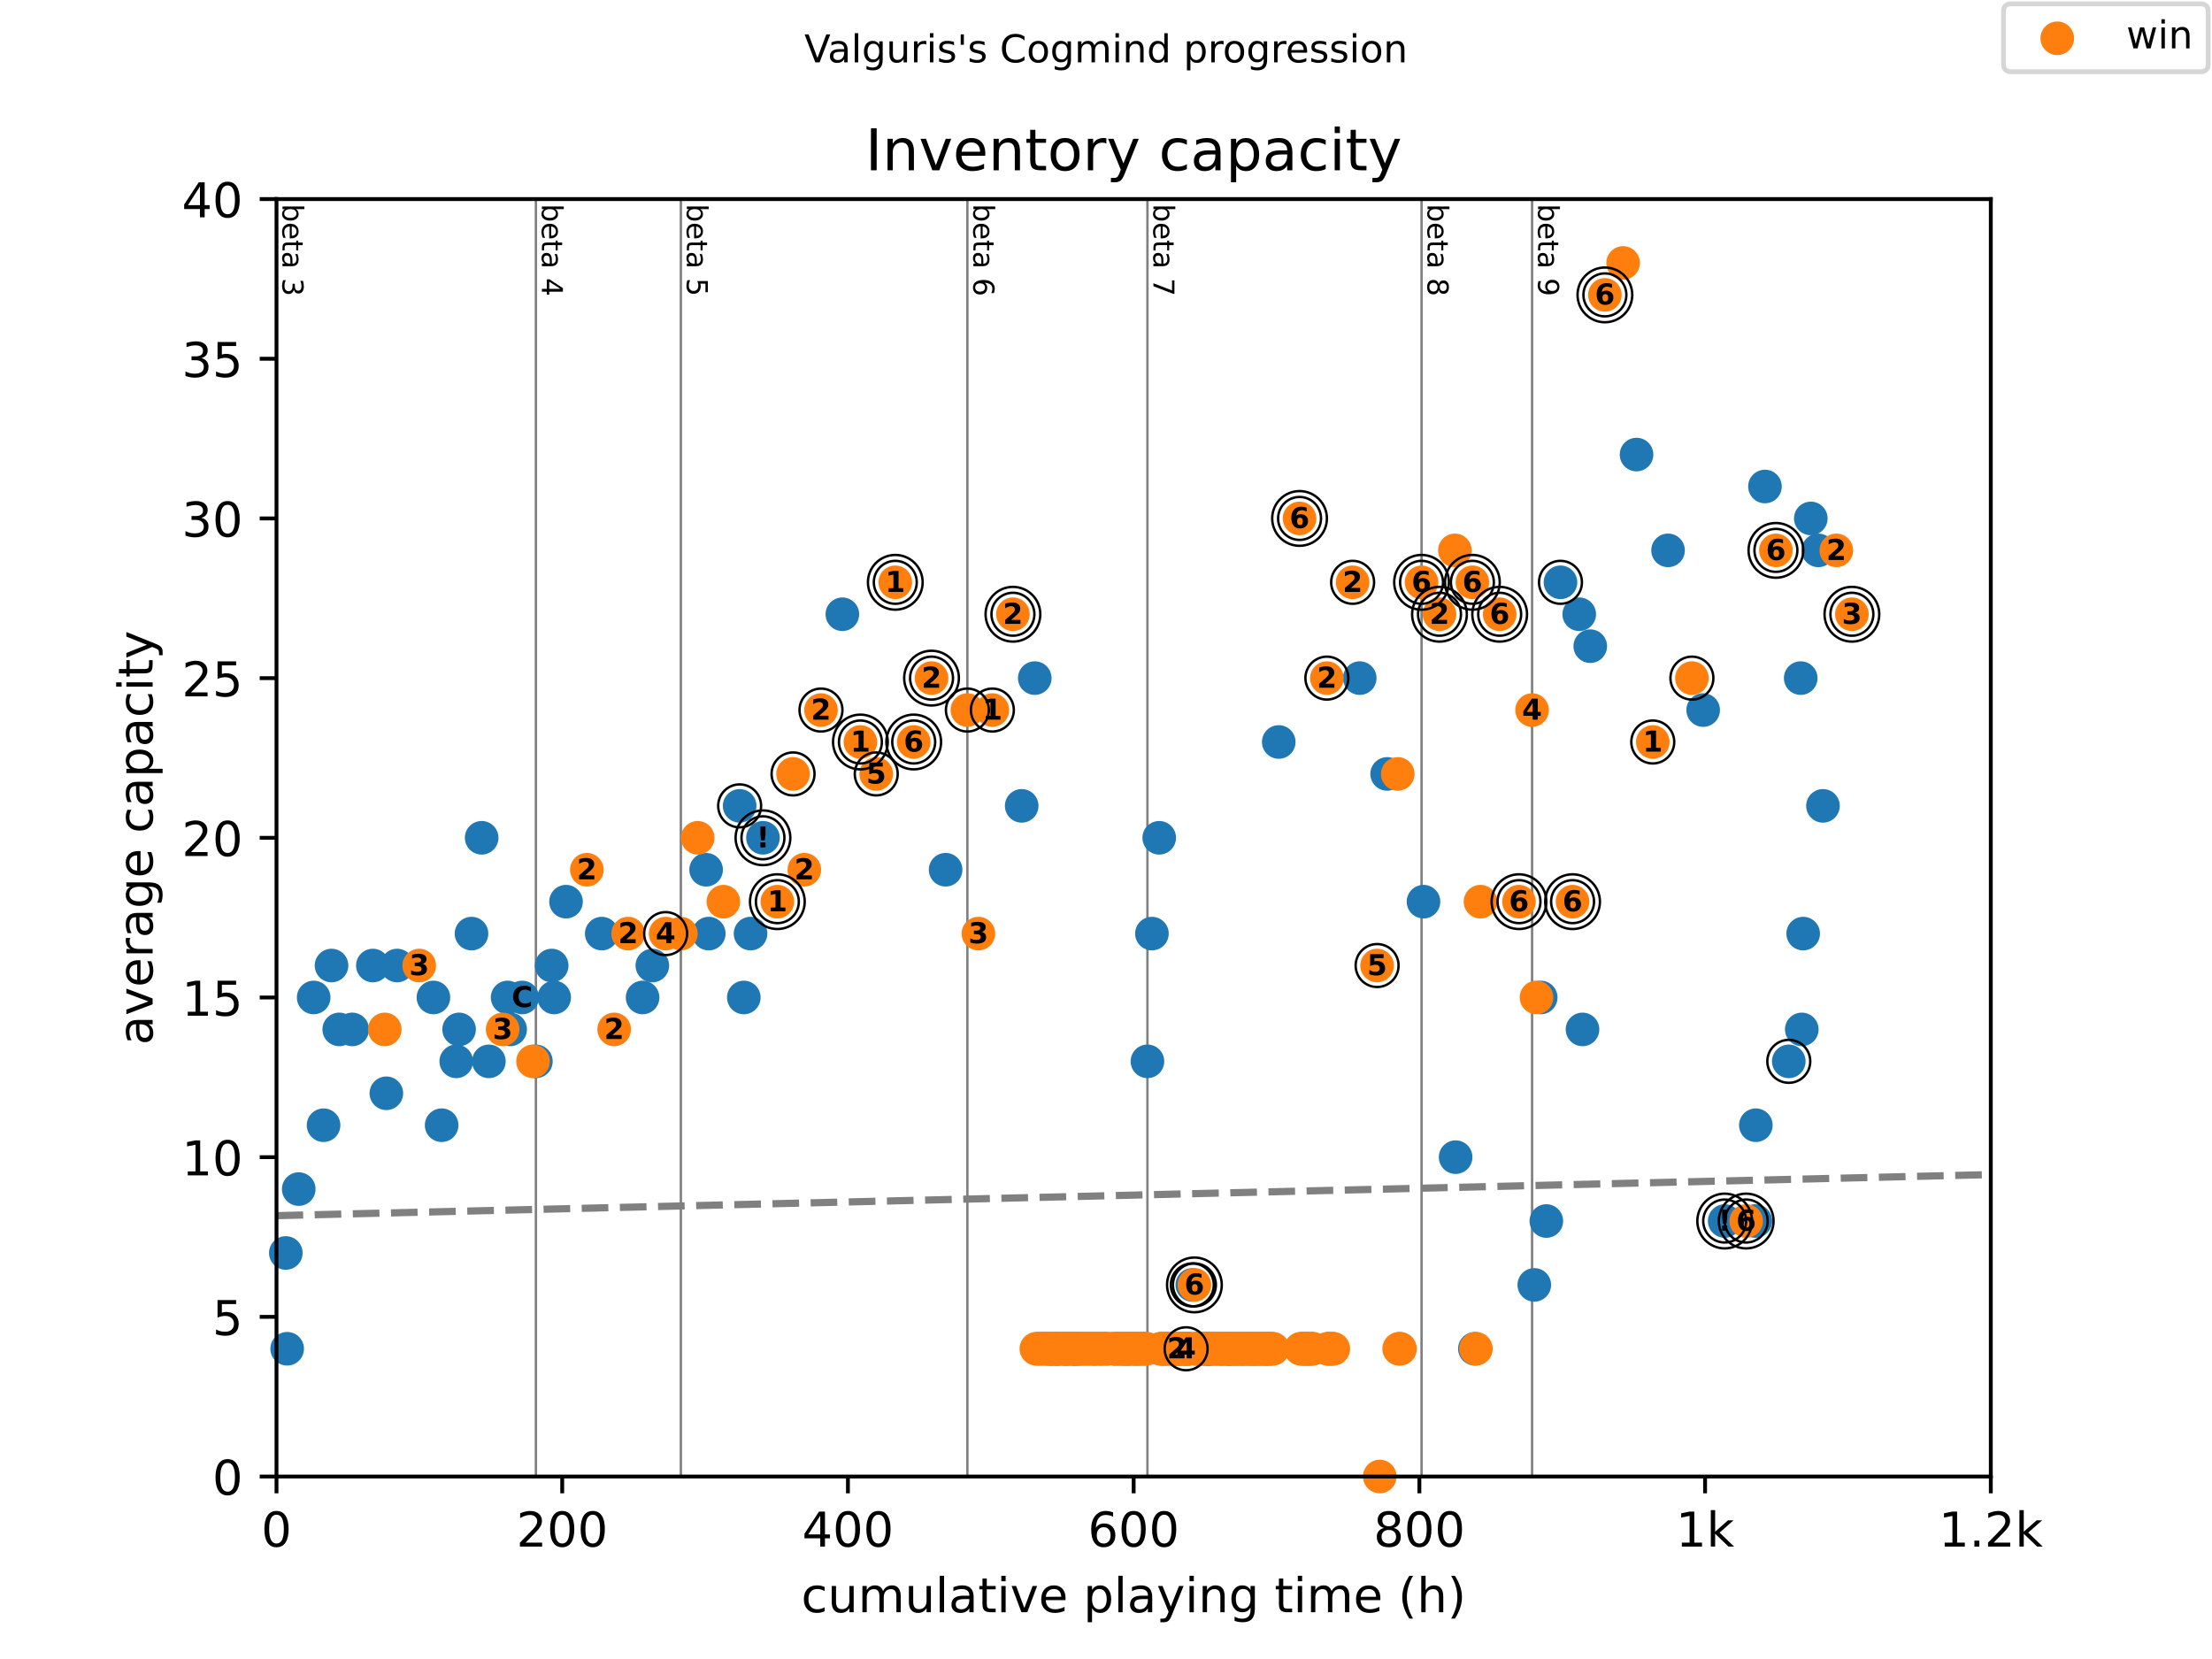 <?xml version="1.0" encoding="utf-8" standalone="no"?>
<!DOCTYPE svg PUBLIC "-//W3C//DTD SVG 1.1//EN"
  "http://www.w3.org/Graphics/SVG/1.1/DTD/svg11.dtd">
<!-- Created with matplotlib (https://matplotlib.org/) -->
<svg height="345.6pt" version="1.1" viewBox="0 0 460.8 345.6" width="460.8pt" xmlns="http://www.w3.org/2000/svg" xmlns:xlink="http://www.w3.org/1999/xlink">
 <defs>
  <style type="text/css">
*{stroke-linecap:butt;stroke-linejoin:round;}
  </style>
 </defs>
 <g id="figure_1">
  <g id="patch_1">
   <path d="M 0 345.6 
L 460.8 345.6 
L 460.8 0 
L 0 0 
z
" style="fill:#ffffff;"/>
  </g>
  <g id="axes_1">
   <g id="patch_2">
    <path d="M 57.6 307.584 
L 414.72 307.584 
L 414.72 41.472 
L 57.6 41.472 
z
" style="fill:#ffffff;"/>
   </g>
   <g id="line2d_1">
    <path clip-path="url(#pa5a67c38db)" d="M 57.6 253.241 
L 414.72 244.686 
" style="fill:none;stroke:#808080;stroke-dasharray:5.55,2.4;stroke-dashoffset:0;stroke-width:1.5;"/>
   </g>
   <g id="line2d_2">
    <path clip-path="url(#pa5a67c38db)" d="M 111.639 307.584 
L 111.639 41.472 
" style="fill:none;stroke:#808080;stroke-linecap:square;stroke-width:0.5;"/>
   </g>
   <g id="line2d_3">
    <path clip-path="url(#pa5a67c38db)" d="M 141.836 307.584 
L 141.836 41.472 
" style="fill:none;stroke:#808080;stroke-linecap:square;stroke-width:0.5;"/>
   </g>
   <g id="line2d_4">
    <path clip-path="url(#pa5a67c38db)" d="M 201.524 307.584 
L 201.524 41.472 
" style="fill:none;stroke:#808080;stroke-linecap:square;stroke-width:0.5;"/>
   </g>
   <g id="line2d_5">
    <path clip-path="url(#pa5a67c38db)" d="M 239.032 307.584 
L 239.032 41.472 
" style="fill:none;stroke:#808080;stroke-linecap:square;stroke-width:0.5;"/>
   </g>
   <g id="line2d_6">
    <path clip-path="url(#pa5a67c38db)" d="M 296.136 307.584 
L 296.136 41.472 
" style="fill:none;stroke:#808080;stroke-linecap:square;stroke-width:0.5;"/>
   </g>
   <g id="line2d_7">
    <path clip-path="url(#pa5a67c38db)" d="M 319.161 307.584 
L 319.161 41.472 
" style="fill:none;stroke:#808080;stroke-linecap:square;stroke-width:0.5;"/>
   </g>
   <g id="text_1">
    <!-- beta 3 -->
    <defs>
     <path d="M 48.688 27.297 
Q 48.688 37.203 44.609 42.844 
Q 40.531 48.484 33.406 48.484 
Q 26.266 48.484 22.188 42.844 
Q 18.109 37.203 18.109 27.297 
Q 18.109 17.391 22.188 11.75 
Q 26.266 6.109 33.406 6.109 
Q 40.531 6.109 44.609 11.75 
Q 48.688 17.391 48.688 27.297 
z
M 18.109 46.391 
Q 20.953 51.266 25.266 53.625 
Q 29.594 56 35.594 56 
Q 45.562 56 51.781 48.094 
Q 58.016 40.188 58.016 27.297 
Q 58.016 14.406 51.781 6.484 
Q 45.562 -1.422 35.594 -1.422 
Q 29.594 -1.422 25.266 0.953 
Q 20.953 3.328 18.109 8.203 
L 18.109 0 
L 9.078 0 
L 9.078 75.984 
L 18.109 75.984 
z
" id="DejaVuSans-98"/>
     <path d="M 56.203 29.594 
L 56.203 25.203 
L 14.891 25.203 
Q 15.484 15.922 20.484 11.062 
Q 25.484 6.203 34.422 6.203 
Q 39.594 6.203 44.453 7.469 
Q 49.312 8.734 54.109 11.281 
L 54.109 2.781 
Q 49.266 0.734 44.188 -0.344 
Q 39.109 -1.422 33.891 -1.422 
Q 20.797 -1.422 13.156 6.188 
Q 5.516 13.812 5.516 26.812 
Q 5.516 40.234 12.766 48.109 
Q 20.016 56 32.328 56 
Q 43.359 56 49.781 48.891 
Q 56.203 41.797 56.203 29.594 
z
M 47.219 32.234 
Q 47.125 39.594 43.094 43.984 
Q 39.062 48.391 32.422 48.391 
Q 24.906 48.391 20.391 44.141 
Q 15.875 39.891 15.188 32.172 
z
" id="DejaVuSans-101"/>
     <path d="M 18.312 70.219 
L 18.312 54.688 
L 36.812 54.688 
L 36.812 47.703 
L 18.312 47.703 
L 18.312 18.016 
Q 18.312 11.328 20.141 9.422 
Q 21.969 7.516 27.594 7.516 
L 36.812 7.516 
L 36.812 0 
L 27.594 0 
Q 17.188 0 13.234 3.875 
Q 9.281 7.766 9.281 18.016 
L 9.281 47.703 
L 2.688 47.703 
L 2.688 54.688 
L 9.281 54.688 
L 9.281 70.219 
z
" id="DejaVuSans-116"/>
     <path d="M 34.281 27.484 
Q 23.391 27.484 19.188 25 
Q 14.984 22.516 14.984 16.5 
Q 14.984 11.719 18.141 8.906 
Q 21.297 6.109 26.703 6.109 
Q 34.188 6.109 38.703 11.406 
Q 43.219 16.703 43.219 25.484 
L 43.219 27.484 
z
M 52.203 31.203 
L 52.203 0 
L 43.219 0 
L 43.219 8.297 
Q 40.141 3.328 35.547 0.953 
Q 30.953 -1.422 24.312 -1.422 
Q 15.922 -1.422 10.953 3.297 
Q 6 8.016 6 15.922 
Q 6 25.141 12.172 29.828 
Q 18.359 34.516 30.609 34.516 
L 43.219 34.516 
L 43.219 35.406 
Q 43.219 41.609 39.141 45 
Q 35.062 48.391 27.688 48.391 
Q 23 48.391 18.547 47.266 
Q 14.109 46.141 10.016 43.891 
L 10.016 52.203 
Q 14.938 54.109 19.578 55.047 
Q 24.219 56 28.609 56 
Q 40.484 56 46.344 49.844 
Q 52.203 43.703 52.203 31.203 
z
" id="DejaVuSans-97"/>
     <path id="DejaVuSans-32"/>
     <path d="M 40.578 39.312 
Q 47.656 37.797 51.625 33 
Q 55.609 28.219 55.609 21.188 
Q 55.609 10.406 48.188 4.484 
Q 40.766 -1.422 27.094 -1.422 
Q 22.516 -1.422 17.656 -0.516 
Q 12.797 0.391 7.625 2.203 
L 7.625 11.719 
Q 11.719 9.328 16.594 8.109 
Q 21.484 6.891 26.812 6.891 
Q 36.078 6.891 40.938 10.547 
Q 45.797 14.203 45.797 21.188 
Q 45.797 27.641 41.281 31.266 
Q 36.766 34.906 28.719 34.906 
L 20.219 34.906 
L 20.219 43.016 
L 29.109 43.016 
Q 36.375 43.016 40.234 45.922 
Q 44.094 48.828 44.094 54.297 
Q 44.094 59.906 40.109 62.906 
Q 36.141 65.922 28.719 65.922 
Q 24.656 65.922 20.016 65.031 
Q 15.375 64.156 9.812 62.312 
L 9.812 71.094 
Q 15.438 72.656 20.344 73.438 
Q 25.25 74.219 29.594 74.219 
Q 40.828 74.219 47.359 69.109 
Q 53.906 64.016 53.906 55.328 
Q 53.906 49.266 50.438 45.094 
Q 46.969 40.922 40.578 39.312 
z
" id="DejaVuSans-51"/>
    </defs>
    <g transform="translate(58.848 42.472)rotate(-270)scale(0.06 -0.06)">
     <use xlink:href="#DejaVuSans-98"/>
     <use x="63.477" xlink:href="#DejaVuSans-101"/>
     <use x="125" xlink:href="#DejaVuSans-116"/>
     <use x="164.209" xlink:href="#DejaVuSans-97"/>
     <use x="225.488" xlink:href="#DejaVuSans-32"/>
     <use x="257.275" xlink:href="#DejaVuSans-51"/>
    </g>
   </g>
   <g id="text_2">
    <!-- beta 4 -->
    <defs>
     <path d="M 37.797 64.312 
L 12.891 25.391 
L 37.797 25.391 
z
M 35.203 72.906 
L 47.609 72.906 
L 47.609 25.391 
L 58.016 25.391 
L 58.016 17.188 
L 47.609 17.188 
L 47.609 0 
L 37.797 0 
L 37.797 17.188 
L 4.891 17.188 
L 4.891 26.703 
z
" id="DejaVuSans-52"/>
    </defs>
    <g transform="translate(112.887 42.472)rotate(-270)scale(0.06 -0.06)">
     <use xlink:href="#DejaVuSans-98"/>
     <use x="63.477" xlink:href="#DejaVuSans-101"/>
     <use x="125" xlink:href="#DejaVuSans-116"/>
     <use x="164.209" xlink:href="#DejaVuSans-97"/>
     <use x="225.488" xlink:href="#DejaVuSans-32"/>
     <use x="257.275" xlink:href="#DejaVuSans-52"/>
    </g>
   </g>
   <g id="text_3">
    <!-- beta 5 -->
    <defs>
     <path d="M 10.797 72.906 
L 49.516 72.906 
L 49.516 64.594 
L 19.828 64.594 
L 19.828 46.734 
Q 21.969 47.469 24.109 47.828 
Q 26.266 48.188 28.422 48.188 
Q 40.625 48.188 47.75 41.5 
Q 54.891 34.812 54.891 23.391 
Q 54.891 11.625 47.562 5.094 
Q 40.234 -1.422 26.906 -1.422 
Q 22.312 -1.422 17.547 -0.641 
Q 12.797 0.141 7.719 1.703 
L 7.719 11.625 
Q 12.109 9.234 16.797 8.062 
Q 21.484 6.891 26.703 6.891 
Q 35.156 6.891 40.078 11.328 
Q 45.016 15.766 45.016 23.391 
Q 45.016 31 40.078 35.438 
Q 35.156 39.891 26.703 39.891 
Q 22.75 39.891 18.812 39.016 
Q 14.891 38.141 10.797 36.281 
z
" id="DejaVuSans-53"/>
    </defs>
    <g transform="translate(143.083 42.472)rotate(-270)scale(0.06 -0.06)">
     <use xlink:href="#DejaVuSans-98"/>
     <use x="63.477" xlink:href="#DejaVuSans-101"/>
     <use x="125" xlink:href="#DejaVuSans-116"/>
     <use x="164.209" xlink:href="#DejaVuSans-97"/>
     <use x="225.488" xlink:href="#DejaVuSans-32"/>
     <use x="257.275" xlink:href="#DejaVuSans-53"/>
    </g>
   </g>
   <g id="text_4">
    <!-- beta 6 -->
    <defs>
     <path d="M 33.016 40.375 
Q 26.375 40.375 22.484 35.828 
Q 18.609 31.297 18.609 23.391 
Q 18.609 15.531 22.484 10.953 
Q 26.375 6.391 33.016 6.391 
Q 39.656 6.391 43.531 10.953 
Q 47.406 15.531 47.406 23.391 
Q 47.406 31.297 43.531 35.828 
Q 39.656 40.375 33.016 40.375 
z
M 52.594 71.297 
L 52.594 62.312 
Q 48.875 64.062 45.094 64.984 
Q 41.312 65.922 37.594 65.922 
Q 27.828 65.922 22.672 59.328 
Q 17.531 52.734 16.797 39.406 
Q 19.672 43.656 24.016 45.922 
Q 28.375 48.188 33.594 48.188 
Q 44.578 48.188 50.953 41.516 
Q 57.328 34.859 57.328 23.391 
Q 57.328 12.156 50.688 5.359 
Q 44.047 -1.422 33.016 -1.422 
Q 20.359 -1.422 13.672 8.266 
Q 6.984 17.969 6.984 36.375 
Q 6.984 53.656 15.188 63.938 
Q 23.391 74.219 37.203 74.219 
Q 40.922 74.219 44.703 73.484 
Q 48.484 72.75 52.594 71.297 
z
" id="DejaVuSans-54"/>
    </defs>
    <g transform="translate(202.772 42.472)rotate(-270)scale(0.06 -0.06)">
     <use xlink:href="#DejaVuSans-98"/>
     <use x="63.477" xlink:href="#DejaVuSans-101"/>
     <use x="125" xlink:href="#DejaVuSans-116"/>
     <use x="164.209" xlink:href="#DejaVuSans-97"/>
     <use x="225.488" xlink:href="#DejaVuSans-32"/>
     <use x="257.275" xlink:href="#DejaVuSans-54"/>
    </g>
   </g>
   <g id="text_5">
    <!-- beta 7 -->
    <defs>
     <path d="M 8.203 72.906 
L 55.078 72.906 
L 55.078 68.703 
L 28.609 0 
L 18.312 0 
L 43.219 64.594 
L 8.203 64.594 
z
" id="DejaVuSans-55"/>
    </defs>
    <g transform="translate(240.28 42.472)rotate(-270)scale(0.06 -0.06)">
     <use xlink:href="#DejaVuSans-98"/>
     <use x="63.477" xlink:href="#DejaVuSans-101"/>
     <use x="125" xlink:href="#DejaVuSans-116"/>
     <use x="164.209" xlink:href="#DejaVuSans-97"/>
     <use x="225.488" xlink:href="#DejaVuSans-32"/>
     <use x="257.275" xlink:href="#DejaVuSans-55"/>
    </g>
   </g>
   <g id="text_6">
    <!-- beta 8 -->
    <defs>
     <path d="M 31.781 34.625 
Q 24.75 34.625 20.719 30.859 
Q 16.703 27.094 16.703 20.516 
Q 16.703 13.922 20.719 10.156 
Q 24.75 6.391 31.781 6.391 
Q 38.812 6.391 42.859 10.172 
Q 46.922 13.969 46.922 20.516 
Q 46.922 27.094 42.891 30.859 
Q 38.875 34.625 31.781 34.625 
z
M 21.922 38.812 
Q 15.578 40.375 12.031 44.719 
Q 8.5 49.078 8.5 55.328 
Q 8.5 64.062 14.719 69.141 
Q 20.953 74.219 31.781 74.219 
Q 42.672 74.219 48.875 69.141 
Q 55.078 64.062 55.078 55.328 
Q 55.078 49.078 51.531 44.719 
Q 48 40.375 41.703 38.812 
Q 48.828 37.156 52.797 32.312 
Q 56.781 27.484 56.781 20.516 
Q 56.781 9.906 50.312 4.234 
Q 43.844 -1.422 31.781 -1.422 
Q 19.734 -1.422 13.25 4.234 
Q 6.781 9.906 6.781 20.516 
Q 6.781 27.484 10.781 32.312 
Q 14.797 37.156 21.922 38.812 
z
M 18.312 54.391 
Q 18.312 48.734 21.844 45.562 
Q 25.391 42.391 31.781 42.391 
Q 38.141 42.391 41.719 45.562 
Q 45.312 48.734 45.312 54.391 
Q 45.312 60.062 41.719 63.234 
Q 38.141 66.406 31.781 66.406 
Q 25.391 66.406 21.844 63.234 
Q 18.312 60.062 18.312 54.391 
z
" id="DejaVuSans-56"/>
    </defs>
    <g transform="translate(297.384 42.472)rotate(-270)scale(0.06 -0.06)">
     <use xlink:href="#DejaVuSans-98"/>
     <use x="63.477" xlink:href="#DejaVuSans-101"/>
     <use x="125" xlink:href="#DejaVuSans-116"/>
     <use x="164.209" xlink:href="#DejaVuSans-97"/>
     <use x="225.488" xlink:href="#DejaVuSans-32"/>
     <use x="257.275" xlink:href="#DejaVuSans-56"/>
    </g>
   </g>
   <g id="text_7">
    <!-- beta 9 -->
    <defs>
     <path d="M 10.984 1.516 
L 10.984 10.5 
Q 14.703 8.734 18.5 7.812 
Q 22.312 6.891 25.984 6.891 
Q 35.75 6.891 40.891 13.453 
Q 46.047 20.016 46.781 33.406 
Q 43.953 29.203 39.594 26.953 
Q 35.25 24.703 29.984 24.703 
Q 19.047 24.703 12.672 31.312 
Q 6.297 37.938 6.297 49.422 
Q 6.297 60.641 12.938 67.422 
Q 19.578 74.219 30.609 74.219 
Q 43.266 74.219 49.922 64.516 
Q 56.594 54.828 56.594 36.375 
Q 56.594 19.141 48.406 8.859 
Q 40.234 -1.422 26.422 -1.422 
Q 22.703 -1.422 18.891 -0.688 
Q 15.094 0.047 10.984 1.516 
z
M 30.609 32.422 
Q 37.25 32.422 41.125 36.953 
Q 45.016 41.5 45.016 49.422 
Q 45.016 57.281 41.125 61.844 
Q 37.25 66.406 30.609 66.406 
Q 23.969 66.406 20.094 61.844 
Q 16.219 57.281 16.219 49.422 
Q 16.219 41.5 20.094 36.953 
Q 23.969 32.422 30.609 32.422 
z
" id="DejaVuSans-57"/>
    </defs>
    <g transform="translate(320.409 42.472)rotate(-270)scale(0.06 -0.06)">
     <use xlink:href="#DejaVuSans-98"/>
     <use x="63.477" xlink:href="#DejaVuSans-101"/>
     <use x="125" xlink:href="#DejaVuSans-116"/>
     <use x="164.209" xlink:href="#DejaVuSans-97"/>
     <use x="225.488" xlink:href="#DejaVuSans-32"/>
     <use x="257.275" xlink:href="#DejaVuSans-57"/>
    </g>
   </g>
   <g id="PathCollection_1">
    <defs>
     <path d="M 0 3 
C 0.796 3 1.559 2.684 2.121 2.121 
C 2.684 1.559 3 0.796 3 0 
C 3 -0.796 2.684 -1.559 2.121 -2.121 
C 1.559 -2.684 0.796 -3 0 -3 
C -0.796 -3 -1.559 -2.684 -2.121 -2.121 
C -2.684 -1.559 -3 -0.796 -3 0 
C -3 0.796 -2.684 1.559 -2.121 2.121 
C -1.559 2.684 -0.796 3 0 3 
z
" id="m625365d52e" style="stroke:#1f77b4;"/>
    </defs>
    <g>
     <use style="fill:#1f77b4;stroke:#1f77b4;" x="59.544" xlink:href="#m625365d52e" y="261.014"/>
     <use style="fill:#1f77b4;stroke:#1f77b4;" x="59.822" xlink:href="#m625365d52e" y="280.973"/>
     <use style="fill:#1f77b4;stroke:#1f77b4;" x="62.233" xlink:href="#m625365d52e" y="247.709"/>
     <use style="fill:#1f77b4;stroke:#1f77b4;" x="65.343" xlink:href="#m625365d52e" y="207.792"/>
     <use style="fill:#1f77b4;stroke:#1f77b4;" x="67.406" xlink:href="#m625365d52e" y="234.403"/>
     <use style="fill:#1f77b4;stroke:#1f77b4;" x="69.063" xlink:href="#m625365d52e" y="201.139"/>
     <use style="fill:#1f77b4;stroke:#1f77b4;" x="70.67" xlink:href="#m625365d52e" y="214.445"/>
     <use style="fill:#1f77b4;stroke:#1f77b4;" x="73.373" xlink:href="#m625365d52e" y="214.445"/>
     <use style="fill:#1f77b4;stroke:#1f77b4;" x="77.673" xlink:href="#m625365d52e" y="201.139"/>
     <use style="fill:#1f77b4;stroke:#1f77b4;" x="80.485" xlink:href="#m625365d52e" y="227.75"/>
     <use style="fill:#1f77b4;stroke:#1f77b4;" x="82.727" xlink:href="#m625365d52e" y="201.139"/>
     <use style="fill:#1f77b4;stroke:#1f77b4;" x="90.291" xlink:href="#m625365d52e" y="207.792"/>
     <use style="fill:#1f77b4;stroke:#1f77b4;" x="92.003" xlink:href="#m625365d52e" y="234.403"/>
     <use style="fill:#1f77b4;stroke:#1f77b4;" x="95.043" xlink:href="#m625365d52e" y="221.098"/>
     <use style="fill:#1f77b4;stroke:#1f77b4;" x="95.638" xlink:href="#m625365d52e" y="214.445"/>
     <use style="fill:#1f77b4;stroke:#1f77b4;" x="98.222" xlink:href="#m625365d52e" y="194.486"/>
     <use style="fill:#1f77b4;stroke:#1f77b4;" x="100.34" xlink:href="#m625365d52e" y="174.528"/>
     <use style="fill:#1f77b4;stroke:#1f77b4;" x="101.843" xlink:href="#m625365d52e" y="221.098"/>
     <use style="fill:#1f77b4;stroke:#1f77b4;" x="105.747" xlink:href="#m625365d52e" y="207.792"/>
     <use style="fill:#1f77b4;stroke:#1f77b4;" x="106.277" xlink:href="#m625365d52e" y="214.445"/>
     <use style="fill:#1f77b4;stroke:#1f77b4;" x="108.782" xlink:href="#m625365d52e" y="207.792"/>
     <use style="fill:#1f77b4;stroke:#1f77b4;" x="111.639" xlink:href="#m625365d52e" y="221.098"/>
     <use style="fill:#1f77b4;stroke:#1f77b4;" x="114.928" xlink:href="#m625365d52e" y="201.139"/>
     <use style="fill:#1f77b4;stroke:#1f77b4;" x="115.444" xlink:href="#m625365d52e" y="207.792"/>
     <use style="fill:#1f77b4;stroke:#1f77b4;" x="117.914" xlink:href="#m625365d52e" y="187.834"/>
     <use style="fill:#1f77b4;stroke:#1f77b4;" x="125.354" xlink:href="#m625365d52e" y="194.486"/>
     <use style="fill:#1f77b4;stroke:#1f77b4;" x="133.865" xlink:href="#m625365d52e" y="207.792"/>
     <use style="fill:#1f77b4;stroke:#1f77b4;" x="135.894" xlink:href="#m625365d52e" y="201.139"/>
     <use style="fill:#1f77b4;stroke:#1f77b4;" x="147.098" xlink:href="#m625365d52e" y="181.181"/>
     <use style="fill:#1f77b4;stroke:#1f77b4;" x="147.649" xlink:href="#m625365d52e" y="194.486"/>
     <use style="fill:#1f77b4;stroke:#1f77b4;" x="154.082" xlink:href="#m625365d52e" y="167.875"/>
     <use style="fill:#1f77b4;stroke:#1f77b4;" x="154.95" xlink:href="#m625365d52e" y="207.792"/>
     <use style="fill:#1f77b4;stroke:#1f77b4;" x="156.349" xlink:href="#m625365d52e" y="194.486"/>
     <use style="fill:#1f77b4;stroke:#1f77b4;" x="158.938" xlink:href="#m625365d52e" y="174.528"/>
     <use style="fill:#1f77b4;stroke:#1f77b4;" x="175.479" xlink:href="#m625365d52e" y="127.958"/>
     <use style="fill:#1f77b4;stroke:#1f77b4;" x="196.991" xlink:href="#m625365d52e" y="181.181"/>
     <use style="fill:#1f77b4;stroke:#1f77b4;" x="212.838" xlink:href="#m625365d52e" y="167.875"/>
     <use style="fill:#1f77b4;stroke:#1f77b4;" x="215.561" xlink:href="#m625365d52e" y="141.264"/>
     <use style="fill:#1f77b4;stroke:#1f77b4;" x="218.24" xlink:href="#m625365d52e" y="280.973"/>
     <use style="fill:#1f77b4;stroke:#1f77b4;" x="218.969" xlink:href="#m625365d52e" y="280.973"/>
     <use style="fill:#1f77b4;stroke:#1f77b4;" x="219.757" xlink:href="#m625365d52e" y="280.973"/>
     <use style="fill:#1f77b4;stroke:#1f77b4;" x="220.209" xlink:href="#m625365d52e" y="280.973"/>
     <use style="fill:#1f77b4;stroke:#1f77b4;" x="220.382" xlink:href="#m625365d52e" y="280.973"/>
     <use style="fill:#1f77b4;stroke:#1f77b4;" x="221.602" xlink:href="#m625365d52e" y="280.973"/>
     <use style="fill:#1f77b4;stroke:#1f77b4;" x="221.979" xlink:href="#m625365d52e" y="280.973"/>
     <use style="fill:#1f77b4;stroke:#1f77b4;" x="222.351" xlink:href="#m625365d52e" y="280.973"/>
     <use style="fill:#1f77b4;stroke:#1f77b4;" x="223.314" xlink:href="#m625365d52e" y="280.973"/>
     <use style="fill:#1f77b4;stroke:#1f77b4;" x="223.81" xlink:href="#m625365d52e" y="280.973"/>
     <use style="fill:#1f77b4;stroke:#1f77b4;" x="223.958" xlink:href="#m625365d52e" y="280.973"/>
     <use style="fill:#1f77b4;stroke:#1f77b4;" x="224.316" xlink:href="#m625365d52e" y="280.973"/>
     <use style="fill:#1f77b4;stroke:#1f77b4;" x="224.896" xlink:href="#m625365d52e" y="280.973"/>
     <use style="fill:#1f77b4;stroke:#1f77b4;" x="227.867" xlink:href="#m625365d52e" y="280.973"/>
     <use style="fill:#1f77b4;stroke:#1f77b4;" x="229.509" xlink:href="#m625365d52e" y="280.973"/>
     <use style="fill:#1f77b4;stroke:#1f77b4;" x="232.207" xlink:href="#m625365d52e" y="280.973"/>
     <use style="fill:#1f77b4;stroke:#1f77b4;" x="234.047" xlink:href="#m625365d52e" y="280.973"/>
     <use style="fill:#1f77b4;stroke:#1f77b4;" x="234.831" xlink:href="#m625365d52e" y="280.973"/>
     <use style="fill:#1f77b4;stroke:#1f77b4;" x="235.029" xlink:href="#m625365d52e" y="280.973"/>
     <use style="fill:#1f77b4;stroke:#1f77b4;" x="239.032" xlink:href="#m625365d52e" y="221.098"/>
     <use style="fill:#1f77b4;stroke:#1f77b4;" x="239.969" xlink:href="#m625365d52e" y="194.486"/>
     <use style="fill:#1f77b4;stroke:#1f77b4;" x="241.487" xlink:href="#m625365d52e" y="174.528"/>
     <use style="fill:#1f77b4;stroke:#1f77b4;" x="242.167" xlink:href="#m625365d52e" y="280.973"/>
     <use style="fill:#1f77b4;stroke:#1f77b4;" x="243.159" xlink:href="#m625365d52e" y="280.973"/>
     <use style="fill:#1f77b4;stroke:#1f77b4;" x="244.374" xlink:href="#m625365d52e" y="280.973"/>
     <use style="fill:#1f77b4;stroke:#1f77b4;" x="244.984" xlink:href="#m625365d52e" y="280.973"/>
     <use style="fill:#1f77b4;stroke:#1f77b4;" x="245.028" xlink:href="#m625365d52e" y="280.973"/>
     <use style="fill:#1f77b4;stroke:#1f77b4;" x="245.802" xlink:href="#m625365d52e" y="280.973"/>
     <use style="fill:#1f77b4;stroke:#1f77b4;" x="245.941" xlink:href="#m625365d52e" y="280.973"/>
     <use style="fill:#1f77b4;stroke:#1f77b4;" x="246.804" xlink:href="#m625365d52e" y="280.973"/>
     <use style="fill:#1f77b4;stroke:#1f77b4;" x="247.112" xlink:href="#m625365d52e" y="280.973"/>
     <use style="fill:#1f77b4;stroke:#1f77b4;" x="247.528" xlink:href="#m625365d52e" y="280.973"/>
     <use style="fill:#1f77b4;stroke:#1f77b4;" x="248.381" xlink:href="#m625365d52e" y="267.667"/>
     <use style="fill:#1f77b4;stroke:#1f77b4;" x="249.22" xlink:href="#m625365d52e" y="280.973"/>
     <use style="fill:#1f77b4;stroke:#1f77b4;" x="249.671" xlink:href="#m625365d52e" y="280.973"/>
     <use style="fill:#1f77b4;stroke:#1f77b4;" x="251.194" xlink:href="#m625365d52e" y="280.973"/>
     <use style="fill:#1f77b4;stroke:#1f77b4;" x="251.238" xlink:href="#m625365d52e" y="280.973"/>
     <use style="fill:#1f77b4;stroke:#1f77b4;" x="251.571" xlink:href="#m625365d52e" y="280.973"/>
     <use style="fill:#1f77b4;stroke:#1f77b4;" x="251.769" xlink:href="#m625365d52e" y="280.973"/>
     <use style="fill:#1f77b4;stroke:#1f77b4;" x="251.814" xlink:href="#m625365d52e" y="280.973"/>
     <use style="fill:#1f77b4;stroke:#1f77b4;" x="252.012" xlink:href="#m625365d52e" y="280.973"/>
     <use style="fill:#1f77b4;stroke:#1f77b4;" x="254.557" xlink:href="#m625365d52e" y="280.973"/>
     <use style="fill:#1f77b4;stroke:#1f77b4;" x="255.886" xlink:href="#m625365d52e" y="280.973"/>
     <use style="fill:#1f77b4;stroke:#1f77b4;" x="256.005" xlink:href="#m625365d52e" y="280.973"/>
     <use style="fill:#1f77b4;stroke:#1f77b4;" x="256.208" xlink:href="#m625365d52e" y="280.973"/>
     <use style="fill:#1f77b4;stroke:#1f77b4;" x="257.701" xlink:href="#m625365d52e" y="280.973"/>
     <use style="fill:#1f77b4;stroke:#1f77b4;" x="258.797" xlink:href="#m625365d52e" y="280.973"/>
     <use style="fill:#1f77b4;stroke:#1f77b4;" x="261.377" xlink:href="#m625365d52e" y="280.973"/>
     <use style="fill:#1f77b4;stroke:#1f77b4;" x="262.398" xlink:href="#m625365d52e" y="280.973"/>
     <use style="fill:#1f77b4;stroke:#1f77b4;" x="263.653" xlink:href="#m625365d52e" y="280.973"/>
     <use style="fill:#1f77b4;stroke:#1f77b4;" x="264.288" xlink:href="#m625365d52e" y="280.973"/>
     <use style="fill:#1f77b4;stroke:#1f77b4;" x="266.386" xlink:href="#m625365d52e" y="154.57"/>
     <use style="fill:#1f77b4;stroke:#1f77b4;" x="283.26" xlink:href="#m625365d52e" y="141.264"/>
     <use style="fill:#1f77b4;stroke:#1f77b4;" x="288.964" xlink:href="#m625365d52e" y="161.222"/>
     <use style="fill:#1f77b4;stroke:#1f77b4;" x="296.543" xlink:href="#m625365d52e" y="187.834"/>
     <use style="fill:#1f77b4;stroke:#1f77b4;" x="303.234" xlink:href="#m625365d52e" y="241.056"/>
     <use style="fill:#1f77b4;stroke:#1f77b4;" x="307.247" xlink:href="#m625365d52e" y="280.973"/>
     <use style="fill:#1f77b4;stroke:#1f77b4;" x="319.622" xlink:href="#m625365d52e" y="267.667"/>
     <use style="fill:#1f77b4;stroke:#1f77b4;" x="320.963" xlink:href="#m625365d52e" y="207.792"/>
     <use style="fill:#1f77b4;stroke:#1f77b4;" x="322.129" xlink:href="#m625365d52e" y="254.362"/>
     <use style="fill:#1f77b4;stroke:#1f77b4;" x="325.074" xlink:href="#m625365d52e" y="121.306"/>
     <use style="fill:#1f77b4;stroke:#1f77b4;" x="328.983" xlink:href="#m625365d52e" y="127.958"/>
     <use style="fill:#1f77b4;stroke:#1f77b4;" x="329.667" xlink:href="#m625365d52e" y="214.445"/>
     <use style="fill:#1f77b4;stroke:#1f77b4;" x="331.28" xlink:href="#m625365d52e" y="134.611"/>
     <use style="fill:#1f77b4;stroke:#1f77b4;" x="340.92" xlink:href="#m625365d52e" y="94.694"/>
     <use style="fill:#1f77b4;stroke:#1f77b4;" x="347.485" xlink:href="#m625365d52e" y="114.653"/>
     <use style="fill:#1f77b4;stroke:#1f77b4;" x="354.802" xlink:href="#m625365d52e" y="147.917"/>
     <use style="fill:#1f77b4;stroke:#1f77b4;" x="359.285" xlink:href="#m625365d52e" y="254.362"/>
     <use style="fill:#1f77b4;stroke:#1f77b4;" x="365.684" xlink:href="#m625365d52e" y="254.362"/>
     <use style="fill:#1f77b4;stroke:#1f77b4;" x="365.773" xlink:href="#m625365d52e" y="234.403"/>
     <use style="fill:#1f77b4;stroke:#1f77b4;" x="367.675" xlink:href="#m625365d52e" y="101.347"/>
     <use style="fill:#1f77b4;stroke:#1f77b4;" x="372.637" xlink:href="#m625365d52e" y="221.098"/>
     <use style="fill:#1f77b4;stroke:#1f77b4;" x="375.119" xlink:href="#m625365d52e" y="141.264"/>
     <use style="fill:#1f77b4;stroke:#1f77b4;" x="375.345" xlink:href="#m625365d52e" y="214.445"/>
     <use style="fill:#1f77b4;stroke:#1f77b4;" x="375.636" xlink:href="#m625365d52e" y="194.486"/>
     <use style="fill:#1f77b4;stroke:#1f77b4;" x="377.223" xlink:href="#m625365d52e" y="108"/>
     <use style="fill:#1f77b4;stroke:#1f77b4;" x="378.784" xlink:href="#m625365d52e" y="114.653"/>
     <use style="fill:#1f77b4;stroke:#1f77b4;" x="379.759" xlink:href="#m625365d52e" y="167.875"/>
    </g>
   </g>
   <g id="PathCollection_2">
    <defs>
     <path d="M 0 3 
C 0.796 3 1.559 2.684 2.121 2.121 
C 2.684 1.559 3 0.796 3 0 
C 3 -0.796 2.684 -1.559 2.121 -2.121 
C 1.559 -2.684 0.796 -3 0 -3 
C -0.796 -3 -1.559 -2.684 -2.121 -2.121 
C -2.684 -1.559 -3 -0.796 -3 0 
C -3 0.796 -2.684 1.559 -2.121 2.121 
C -1.559 2.684 -0.796 3 0 3 
z
" id="m948a412fec" style="stroke:#ff7f0e;"/>
    </defs>
    <g>
     <use style="fill:#ff7f0e;stroke:#ff7f0e;" x="80.153" xlink:href="#m948a412fec" y="214.445"/>
     <use style="fill:#ff7f0e;stroke:#ff7f0e;" x="87.335" xlink:href="#m948a412fec" y="201.139"/>
     <use style="fill:#ff7f0e;stroke:#ff7f0e;" x="104.705" xlink:href="#m948a412fec" y="214.445"/>
     <use style="fill:#ff7f0e;stroke:#ff7f0e;" x="111.039" xlink:href="#m948a412fec" y="221.098"/>
     <use style="fill:#ff7f0e;stroke:#ff7f0e;" x="122.249" xlink:href="#m948a412fec" y="181.181"/>
     <use style="fill:#ff7f0e;stroke:#ff7f0e;" x="127.943" xlink:href="#m948a412fec" y="214.445"/>
     <use style="fill:#ff7f0e;stroke:#ff7f0e;" x="130.854" xlink:href="#m948a412fec" y="194.486"/>
     <use style="fill:#ff7f0e;stroke:#ff7f0e;" x="138.666" xlink:href="#m948a412fec" y="194.486"/>
     <use style="fill:#ff7f0e;stroke:#ff7f0e;" x="141.836" xlink:href="#m948a412fec" y="194.486"/>
     <use style="fill:#ff7f0e;stroke:#ff7f0e;" x="145.347" xlink:href="#m948a412fec" y="174.528"/>
     <use style="fill:#ff7f0e;stroke:#ff7f0e;" x="150.694" xlink:href="#m948a412fec" y="187.834"/>
     <use style="fill:#ff7f0e;stroke:#ff7f0e;" x="161.939" xlink:href="#m948a412fec" y="187.834"/>
     <use style="fill:#ff7f0e;stroke:#ff7f0e;" x="165.207" xlink:href="#m948a412fec" y="161.222"/>
     <use style="fill:#ff7f0e;stroke:#ff7f0e;" x="167.558" xlink:href="#m948a412fec" y="181.181"/>
     <use style="fill:#ff7f0e;stroke:#ff7f0e;" x="171.025" xlink:href="#m948a412fec" y="147.917"/>
     <use style="fill:#ff7f0e;stroke:#ff7f0e;" x="179.239" xlink:href="#m948a412fec" y="154.57"/>
     <use style="fill:#ff7f0e;stroke:#ff7f0e;" x="182.537" xlink:href="#m948a412fec" y="161.222"/>
     <use style="fill:#ff7f0e;stroke:#ff7f0e;" x="186.505" xlink:href="#m948a412fec" y="121.306"/>
     <use style="fill:#ff7f0e;stroke:#ff7f0e;" x="190.344" xlink:href="#m948a412fec" y="154.57"/>
     <use style="fill:#ff7f0e;stroke:#ff7f0e;" x="194.055" xlink:href="#m948a412fec" y="141.264"/>
     <use style="fill:#ff7f0e;stroke:#ff7f0e;" x="201.524" xlink:href="#m948a412fec" y="147.917"/>
     <use style="fill:#ff7f0e;stroke:#ff7f0e;" x="203.821" xlink:href="#m948a412fec" y="194.486"/>
     <use style="fill:#ff7f0e;stroke:#ff7f0e;" x="206.727" xlink:href="#m948a412fec" y="147.917"/>
     <use style="fill:#ff7f0e;stroke:#ff7f0e;" x="211.013" xlink:href="#m948a412fec" y="127.958"/>
     <use style="fill:#ff7f0e;stroke:#ff7f0e;" x="215.893" xlink:href="#m948a412fec" y="280.973"/>
     <use style="fill:#ff7f0e;stroke:#ff7f0e;" x="216.127" xlink:href="#m948a412fec" y="280.973"/>
     <use style="fill:#ff7f0e;stroke:#ff7f0e;" x="216.479" xlink:href="#m948a412fec" y="280.973"/>
     <use style="fill:#ff7f0e;stroke:#ff7f0e;" x="216.712" xlink:href="#m948a412fec" y="280.973"/>
     <use style="fill:#ff7f0e;stroke:#ff7f0e;" x="217.238" xlink:href="#m948a412fec" y="280.973"/>
     <use style="fill:#ff7f0e;stroke:#ff7f0e;" x="217.401" xlink:href="#m948a412fec" y="280.973"/>
     <use style="fill:#ff7f0e;stroke:#ff7f0e;" x="217.773" xlink:href="#m948a412fec" y="280.973"/>
     <use style="fill:#ff7f0e;stroke:#ff7f0e;" x="218.423" xlink:href="#m948a412fec" y="280.973"/>
     <use style="fill:#ff7f0e;stroke:#ff7f0e;" x="218.641" xlink:href="#m948a412fec" y="280.973"/>
     <use style="fill:#ff7f0e;stroke:#ff7f0e;" x="218.899" xlink:href="#m948a412fec" y="280.973"/>
     <use style="fill:#ff7f0e;stroke:#ff7f0e;" x="219.157" xlink:href="#m948a412fec" y="280.973"/>
     <use style="fill:#ff7f0e;stroke:#ff7f0e;" x="219.291" xlink:href="#m948a412fec" y="280.973"/>
     <use style="fill:#ff7f0e;stroke:#ff7f0e;" x="219.539" xlink:href="#m948a412fec" y="280.973"/>
     <use style="fill:#ff7f0e;stroke:#ff7f0e;" x="220.109" xlink:href="#m948a412fec" y="280.973"/>
     <use style="fill:#ff7f0e;stroke:#ff7f0e;" x="220.645" xlink:href="#m948a412fec" y="280.973"/>
     <use style="fill:#ff7f0e;stroke:#ff7f0e;" x="220.903" xlink:href="#m948a412fec" y="280.973"/>
     <use style="fill:#ff7f0e;stroke:#ff7f0e;" x="221.131" xlink:href="#m948a412fec" y="280.973"/>
     <use style="fill:#ff7f0e;stroke:#ff7f0e;" x="221.354" xlink:href="#m948a412fec" y="280.973"/>
     <use style="fill:#ff7f0e;stroke:#ff7f0e;" x="221.93" xlink:href="#m948a412fec" y="280.973"/>
     <use style="fill:#ff7f0e;stroke:#ff7f0e;" x="222.297" xlink:href="#m948a412fec" y="280.973"/>
     <use style="fill:#ff7f0e;stroke:#ff7f0e;" x="222.53" xlink:href="#m948a412fec" y="280.973"/>
     <use style="fill:#ff7f0e;stroke:#ff7f0e;" x="222.778" xlink:href="#m948a412fec" y="280.973"/>
     <use style="fill:#ff7f0e;stroke:#ff7f0e;" x="223.061" xlink:href="#m948a412fec" y="280.973"/>
     <use style="fill:#ff7f0e;stroke:#ff7f0e;" x="223.542" xlink:href="#m948a412fec" y="280.973"/>
     <use style="fill:#ff7f0e;stroke:#ff7f0e;" x="223.735" xlink:href="#m948a412fec" y="280.973"/>
     <use style="fill:#ff7f0e;stroke:#ff7f0e;" x="224.092" xlink:href="#m948a412fec" y="280.973"/>
     <use style="fill:#ff7f0e;stroke:#ff7f0e;" x="224.578" xlink:href="#m948a412fec" y="280.973"/>
     <use style="fill:#ff7f0e;stroke:#ff7f0e;" x="225.104" xlink:href="#m948a412fec" y="280.973"/>
     <use style="fill:#ff7f0e;stroke:#ff7f0e;" x="225.367" xlink:href="#m948a412fec" y="280.973"/>
     <use style="fill:#ff7f0e;stroke:#ff7f0e;" x="225.64" xlink:href="#m948a412fec" y="280.973"/>
     <use style="fill:#ff7f0e;stroke:#ff7f0e;" x="225.952" xlink:href="#m948a412fec" y="280.973"/>
     <use style="fill:#ff7f0e;stroke:#ff7f0e;" x="226.171" xlink:href="#m948a412fec" y="280.973"/>
     <use style="fill:#ff7f0e;stroke:#ff7f0e;" x="226.443" xlink:href="#m948a412fec" y="280.973"/>
     <use style="fill:#ff7f0e;stroke:#ff7f0e;" x="226.721" xlink:href="#m948a412fec" y="280.973"/>
     <use style="fill:#ff7f0e;stroke:#ff7f0e;" x="226.979" xlink:href="#m948a412fec" y="280.973"/>
     <use style="fill:#ff7f0e;stroke:#ff7f0e;" x="227.172" xlink:href="#m948a412fec" y="280.973"/>
     <use style="fill:#ff7f0e;stroke:#ff7f0e;" x="227.54" xlink:href="#m948a412fec" y="280.973"/>
     <use style="fill:#ff7f0e;stroke:#ff7f0e;" x="228.001" xlink:href="#m948a412fec" y="280.973"/>
     <use style="fill:#ff7f0e;stroke:#ff7f0e;" x="228.214" xlink:href="#m948a412fec" y="280.973"/>
     <use style="fill:#ff7f0e;stroke:#ff7f0e;" x="228.403" xlink:href="#m948a412fec" y="280.973"/>
     <use style="fill:#ff7f0e;stroke:#ff7f0e;" x="228.76" xlink:href="#m948a412fec" y="280.973"/>
     <use style="fill:#ff7f0e;stroke:#ff7f0e;" x="229.032" xlink:href="#m948a412fec" y="280.973"/>
     <use style="fill:#ff7f0e;stroke:#ff7f0e;" x="229.3" xlink:href="#m948a412fec" y="280.973"/>
     <use style="fill:#ff7f0e;stroke:#ff7f0e;" x="229.692" xlink:href="#m948a412fec" y="280.973"/>
     <use style="fill:#ff7f0e;stroke:#ff7f0e;" x="230.153" xlink:href="#m948a412fec" y="280.973"/>
     <use style="fill:#ff7f0e;stroke:#ff7f0e;" x="230.456" xlink:href="#m948a412fec" y="280.973"/>
     <use style="fill:#ff7f0e;stroke:#ff7f0e;" x="230.644" xlink:href="#m948a412fec" y="280.973"/>
     <use style="fill:#ff7f0e;stroke:#ff7f0e;" x="230.878" xlink:href="#m948a412fec" y="280.973"/>
     <use style="fill:#ff7f0e;stroke:#ff7f0e;" x="231.944" xlink:href="#m948a412fec" y="280.973"/>
     <use style="fill:#ff7f0e;stroke:#ff7f0e;" x="232.425" xlink:href="#m948a412fec" y="280.973"/>
     <use style="fill:#ff7f0e;stroke:#ff7f0e;" x="232.678" xlink:href="#m948a412fec" y="280.973"/>
     <use style="fill:#ff7f0e;stroke:#ff7f0e;" x="232.966" xlink:href="#m948a412fec" y="280.973"/>
     <use style="fill:#ff7f0e;stroke:#ff7f0e;" x="233.159" xlink:href="#m948a412fec" y="280.973"/>
     <use style="fill:#ff7f0e;stroke:#ff7f0e;" x="233.382" xlink:href="#m948a412fec" y="280.973"/>
     <use style="fill:#ff7f0e;stroke:#ff7f0e;" x="233.69" xlink:href="#m948a412fec" y="280.973"/>
     <use style="fill:#ff7f0e;stroke:#ff7f0e;" x="233.933" xlink:href="#m948a412fec" y="280.973"/>
     <use style="fill:#ff7f0e;stroke:#ff7f0e;" x="234.285" xlink:href="#m948a412fec" y="280.973"/>
     <use style="fill:#ff7f0e;stroke:#ff7f0e;" x="234.493" xlink:href="#m948a412fec" y="280.973"/>
     <use style="fill:#ff7f0e;stroke:#ff7f0e;" x="234.642" xlink:href="#m948a412fec" y="280.973"/>
     <use style="fill:#ff7f0e;stroke:#ff7f0e;" x="235.218" xlink:href="#m948a412fec" y="280.973"/>
     <use style="fill:#ff7f0e;stroke:#ff7f0e;" x="235.451" xlink:href="#m948a412fec" y="280.973"/>
     <use style="fill:#ff7f0e;stroke:#ff7f0e;" x="235.654" xlink:href="#m948a412fec" y="280.973"/>
     <use style="fill:#ff7f0e;stroke:#ff7f0e;" x="235.957" xlink:href="#m948a412fec" y="280.973"/>
     <use style="fill:#ff7f0e;stroke:#ff7f0e;" x="236.135" xlink:href="#m948a412fec" y="280.973"/>
     <use style="fill:#ff7f0e;stroke:#ff7f0e;" x="236.383" xlink:href="#m948a412fec" y="280.973"/>
     <use style="fill:#ff7f0e;stroke:#ff7f0e;" x="236.572" xlink:href="#m948a412fec" y="280.973"/>
     <use style="fill:#ff7f0e;stroke:#ff7f0e;" x="236.711" xlink:href="#m948a412fec" y="280.973"/>
     <use style="fill:#ff7f0e;stroke:#ff7f0e;" x="236.879" xlink:href="#m948a412fec" y="280.973"/>
     <use style="fill:#ff7f0e;stroke:#ff7f0e;" x="237.073" xlink:href="#m948a412fec" y="280.973"/>
     <use style="fill:#ff7f0e;stroke:#ff7f0e;" x="237.236" xlink:href="#m948a412fec" y="280.973"/>
     <use style="fill:#ff7f0e;stroke:#ff7f0e;" x="237.45" xlink:href="#m948a412fec" y="280.973"/>
     <use style="fill:#ff7f0e;stroke:#ff7f0e;" x="237.673" xlink:href="#m948a412fec" y="280.973"/>
     <use style="fill:#ff7f0e;stroke:#ff7f0e;" x="237.876" xlink:href="#m948a412fec" y="280.973"/>
     <use style="fill:#ff7f0e;stroke:#ff7f0e;" x="238.184" xlink:href="#m948a412fec" y="280.973"/>
     <use style="fill:#ff7f0e;stroke:#ff7f0e;" x="238.402" xlink:href="#m948a412fec" y="280.973"/>
     <use style="fill:#ff7f0e;stroke:#ff7f0e;" x="238.566" xlink:href="#m948a412fec" y="280.973"/>
     <use style="fill:#ff7f0e;stroke:#ff7f0e;" x="238.828" xlink:href="#m948a412fec" y="280.973"/>
     <use style="fill:#ff7f0e;stroke:#ff7f0e;" x="241.715" xlink:href="#m948a412fec" y="280.973"/>
     <use style="fill:#ff7f0e;stroke:#ff7f0e;" x="241.948" xlink:href="#m948a412fec" y="280.973"/>
     <use style="fill:#ff7f0e;stroke:#ff7f0e;" x="242.335" xlink:href="#m948a412fec" y="280.973"/>
     <use style="fill:#ff7f0e;stroke:#ff7f0e;" x="242.514" xlink:href="#m948a412fec" y="280.973"/>
     <use style="fill:#ff7f0e;stroke:#ff7f0e;" x="242.727" xlink:href="#m948a412fec" y="280.973"/>
     <use style="fill:#ff7f0e;stroke:#ff7f0e;" x="243.005" xlink:href="#m948a412fec" y="280.973"/>
     <use style="fill:#ff7f0e;stroke:#ff7f0e;" x="243.65" xlink:href="#m948a412fec" y="280.973"/>
     <use style="fill:#ff7f0e;stroke:#ff7f0e;" x="243.878" xlink:href="#m948a412fec" y="280.973"/>
     <use style="fill:#ff7f0e;stroke:#ff7f0e;" x="244.111" xlink:href="#m948a412fec" y="280.973"/>
     <use style="fill:#ff7f0e;stroke:#ff7f0e;" x="244.567" xlink:href="#m948a412fec" y="280.973"/>
     <use style="fill:#ff7f0e;stroke:#ff7f0e;" x="244.78" xlink:href="#m948a412fec" y="280.973"/>
     <use style="fill:#ff7f0e;stroke:#ff7f0e;" x="245.192" xlink:href="#m948a412fec" y="280.973"/>
     <use style="fill:#ff7f0e;stroke:#ff7f0e;" x="245.366" xlink:href="#m948a412fec" y="280.973"/>
     <use style="fill:#ff7f0e;stroke:#ff7f0e;" x="245.634" xlink:href="#m948a412fec" y="280.973"/>
     <use style="fill:#ff7f0e;stroke:#ff7f0e;" x="246.075" xlink:href="#m948a412fec" y="280.973"/>
     <use style="fill:#ff7f0e;stroke:#ff7f0e;" x="246.234" xlink:href="#m948a412fec" y="280.973"/>
     <use style="fill:#ff7f0e;stroke:#ff7f0e;" x="246.432" xlink:href="#m948a412fec" y="280.973"/>
     <use style="fill:#ff7f0e;stroke:#ff7f0e;" x="246.611" xlink:href="#m948a412fec" y="280.973"/>
     <use style="fill:#ff7f0e;stroke:#ff7f0e;" x="247.087" xlink:href="#m948a412fec" y="280.973"/>
     <use style="fill:#ff7f0e;stroke:#ff7f0e;" x="247.3" xlink:href="#m948a412fec" y="280.973"/>
     <use style="fill:#ff7f0e;stroke:#ff7f0e;" x="247.404" xlink:href="#m948a412fec" y="280.973"/>
     <use style="fill:#ff7f0e;stroke:#ff7f0e;" x="247.682" xlink:href="#m948a412fec" y="280.973"/>
     <use style="fill:#ff7f0e;stroke:#ff7f0e;" x="247.836" xlink:href="#m948a412fec" y="280.973"/>
     <use style="fill:#ff7f0e;stroke:#ff7f0e;" x="248.818" xlink:href="#m948a412fec" y="267.667"/>
     <use style="fill:#ff7f0e;stroke:#ff7f0e;" x="248.977" xlink:href="#m948a412fec" y="280.973"/>
     <use style="fill:#ff7f0e;stroke:#ff7f0e;" x="249.403" xlink:href="#m948a412fec" y="280.973"/>
     <use style="fill:#ff7f0e;stroke:#ff7f0e;" x="249.86" xlink:href="#m948a412fec" y="280.973"/>
     <use style="fill:#ff7f0e;stroke:#ff7f0e;" x="250.093" xlink:href="#m948a412fec" y="280.973"/>
     <use style="fill:#ff7f0e;stroke:#ff7f0e;" x="250.256" xlink:href="#m948a412fec" y="280.973"/>
     <use style="fill:#ff7f0e;stroke:#ff7f0e;" x="250.484" xlink:href="#m948a412fec" y="280.973"/>
     <use style="fill:#ff7f0e;stroke:#ff7f0e;" x="250.772" xlink:href="#m948a412fec" y="280.973"/>
     <use style="fill:#ff7f0e;stroke:#ff7f0e;" x="250.966" xlink:href="#m948a412fec" y="280.973"/>
     <use style="fill:#ff7f0e;stroke:#ff7f0e;" x="251.159" xlink:href="#m948a412fec" y="280.973"/>
     <use style="fill:#ff7f0e;stroke:#ff7f0e;" x="251.476" xlink:href="#m948a412fec" y="280.973"/>
     <use style="fill:#ff7f0e;stroke:#ff7f0e;" x="251.705" xlink:href="#m948a412fec" y="280.973"/>
     <use style="fill:#ff7f0e;stroke:#ff7f0e;" x="252.161" xlink:href="#m948a412fec" y="280.973"/>
     <use style="fill:#ff7f0e;stroke:#ff7f0e;" x="252.34" xlink:href="#m948a412fec" y="280.973"/>
     <use style="fill:#ff7f0e;stroke:#ff7f0e;" x="252.548" xlink:href="#m948a412fec" y="280.973"/>
     <use style="fill:#ff7f0e;stroke:#ff7f0e;" x="252.721" xlink:href="#m948a412fec" y="280.973"/>
     <use style="fill:#ff7f0e;stroke:#ff7f0e;" x="252.979" xlink:href="#m948a412fec" y="280.973"/>
     <use style="fill:#ff7f0e;stroke:#ff7f0e;" x="253.203" xlink:href="#m948a412fec" y="280.973"/>
     <use style="fill:#ff7f0e;stroke:#ff7f0e;" x="253.391" xlink:href="#m948a412fec" y="280.973"/>
     <use style="fill:#ff7f0e;stroke:#ff7f0e;" x="253.674" xlink:href="#m948a412fec" y="280.973"/>
     <use style="fill:#ff7f0e;stroke:#ff7f0e;" x="253.887" xlink:href="#m948a412fec" y="280.973"/>
     <use style="fill:#ff7f0e;stroke:#ff7f0e;" x="254.051" xlink:href="#m948a412fec" y="280.973"/>
     <use style="fill:#ff7f0e;stroke:#ff7f0e;" x="254.304" xlink:href="#m948a412fec" y="280.973"/>
     <use style="fill:#ff7f0e;stroke:#ff7f0e;" x="254.497" xlink:href="#m948a412fec" y="280.973"/>
     <use style="fill:#ff7f0e;stroke:#ff7f0e;" x="254.75" xlink:href="#m948a412fec" y="280.973"/>
     <use style="fill:#ff7f0e;stroke:#ff7f0e;" x="254.978" xlink:href="#m948a412fec" y="280.973"/>
     <use style="fill:#ff7f0e;stroke:#ff7f0e;" x="255.201" xlink:href="#m948a412fec" y="280.973"/>
     <use style="fill:#ff7f0e;stroke:#ff7f0e;" x="255.37" xlink:href="#m948a412fec" y="280.973"/>
     <use style="fill:#ff7f0e;stroke:#ff7f0e;" x="255.618" xlink:href="#m948a412fec" y="280.973"/>
     <use style="fill:#ff7f0e;stroke:#ff7f0e;" x="255.816" xlink:href="#m948a412fec" y="280.973"/>
     <use style="fill:#ff7f0e;stroke:#ff7f0e;" x="256.169" xlink:href="#m948a412fec" y="280.973"/>
     <use style="fill:#ff7f0e;stroke:#ff7f0e;" x="256.377" xlink:href="#m948a412fec" y="280.973"/>
     <use style="fill:#ff7f0e;stroke:#ff7f0e;" x="256.541" xlink:href="#m948a412fec" y="280.973"/>
     <use style="fill:#ff7f0e;stroke:#ff7f0e;" x="256.784" xlink:href="#m948a412fec" y="280.973"/>
     <use style="fill:#ff7f0e;stroke:#ff7f0e;" x="256.997" xlink:href="#m948a412fec" y="280.973"/>
     <use style="fill:#ff7f0e;stroke:#ff7f0e;" x="257.171" xlink:href="#m948a412fec" y="280.973"/>
     <use style="fill:#ff7f0e;stroke:#ff7f0e;" x="257.314" xlink:href="#m948a412fec" y="280.973"/>
     <use style="fill:#ff7f0e;stroke:#ff7f0e;" x="257.463" xlink:href="#m948a412fec" y="280.973"/>
     <use style="fill:#ff7f0e;stroke:#ff7f0e;" x="257.875" xlink:href="#m948a412fec" y="280.973"/>
     <use style="fill:#ff7f0e;stroke:#ff7f0e;" x="258.128" xlink:href="#m948a412fec" y="280.973"/>
     <use style="fill:#ff7f0e;stroke:#ff7f0e;" x="258.311" xlink:href="#m948a412fec" y="280.973"/>
     <use style="fill:#ff7f0e;stroke:#ff7f0e;" x="258.52" xlink:href="#m948a412fec" y="280.973"/>
     <use style="fill:#ff7f0e;stroke:#ff7f0e;" x="258.708" xlink:href="#m948a412fec" y="280.973"/>
     <use style="fill:#ff7f0e;stroke:#ff7f0e;" x="258.991" xlink:href="#m948a412fec" y="280.973"/>
     <use style="fill:#ff7f0e;stroke:#ff7f0e;" x="259.234" xlink:href="#m948a412fec" y="280.973"/>
     <use style="fill:#ff7f0e;stroke:#ff7f0e;" x="259.422" xlink:href="#m948a412fec" y="280.973"/>
     <use style="fill:#ff7f0e;stroke:#ff7f0e;" x="259.556" xlink:href="#m948a412fec" y="280.973"/>
     <use style="fill:#ff7f0e;stroke:#ff7f0e;" x="259.784" xlink:href="#m948a412fec" y="280.973"/>
     <use style="fill:#ff7f0e;stroke:#ff7f0e;" x="259.988" xlink:href="#m948a412fec" y="280.973"/>
     <use style="fill:#ff7f0e;stroke:#ff7f0e;" x="260.152" xlink:href="#m948a412fec" y="280.973"/>
     <use style="fill:#ff7f0e;stroke:#ff7f0e;" x="260.35" xlink:href="#m948a412fec" y="280.973"/>
     <use style="fill:#ff7f0e;stroke:#ff7f0e;" x="260.499" xlink:href="#m948a412fec" y="280.973"/>
     <use style="fill:#ff7f0e;stroke:#ff7f0e;" x="260.633" xlink:href="#m948a412fec" y="280.973"/>
     <use style="fill:#ff7f0e;stroke:#ff7f0e;" x="260.747" xlink:href="#m948a412fec" y="280.973"/>
     <use style="fill:#ff7f0e;stroke:#ff7f0e;" x="260.925" xlink:href="#m948a412fec" y="280.973"/>
     <use style="fill:#ff7f0e;stroke:#ff7f0e;" x="261.119" xlink:href="#m948a412fec" y="280.973"/>
     <use style="fill:#ff7f0e;stroke:#ff7f0e;" x="261.322" xlink:href="#m948a412fec" y="280.973"/>
     <use style="fill:#ff7f0e;stroke:#ff7f0e;" x="261.555" xlink:href="#m948a412fec" y="280.973"/>
     <use style="fill:#ff7f0e;stroke:#ff7f0e;" x="261.759" xlink:href="#m948a412fec" y="280.973"/>
     <use style="fill:#ff7f0e;stroke:#ff7f0e;" x="262.066" xlink:href="#m948a412fec" y="280.973"/>
     <use style="fill:#ff7f0e;stroke:#ff7f0e;" x="262.205" xlink:href="#m948a412fec" y="280.973"/>
     <use style="fill:#ff7f0e;stroke:#ff7f0e;" x="262.582" xlink:href="#m948a412fec" y="280.973"/>
     <use style="fill:#ff7f0e;stroke:#ff7f0e;" x="262.79" xlink:href="#m948a412fec" y="280.973"/>
     <use style="fill:#ff7f0e;stroke:#ff7f0e;" x="262.979" xlink:href="#m948a412fec" y="280.973"/>
     <use style="fill:#ff7f0e;stroke:#ff7f0e;" x="263.207" xlink:href="#m948a412fec" y="280.973"/>
     <use style="fill:#ff7f0e;stroke:#ff7f0e;" x="263.425" xlink:href="#m948a412fec" y="280.973"/>
     <use style="fill:#ff7f0e;stroke:#ff7f0e;" x="263.609" xlink:href="#m948a412fec" y="280.973"/>
     <use style="fill:#ff7f0e;stroke:#ff7f0e;" x="263.911" xlink:href="#m948a412fec" y="280.973"/>
     <use style="fill:#ff7f0e;stroke:#ff7f0e;" x="264.085" xlink:href="#m948a412fec" y="280.973"/>
     <use style="fill:#ff7f0e;stroke:#ff7f0e;" x="264.526" xlink:href="#m948a412fec" y="280.973"/>
     <use style="fill:#ff7f0e;stroke:#ff7f0e;" x="264.754" xlink:href="#m948a412fec" y="280.973"/>
     <use style="fill:#ff7f0e;stroke:#ff7f0e;" x="264.938" xlink:href="#m948a412fec" y="280.973"/>
     <use style="fill:#ff7f0e;stroke:#ff7f0e;" x="265.171" xlink:href="#m948a412fec" y="280.973"/>
     <use style="fill:#ff7f0e;stroke:#ff7f0e;" x="270.721" xlink:href="#m948a412fec" y="108"/>
     <use style="fill:#ff7f0e;stroke:#ff7f0e;" x="270.964" xlink:href="#m948a412fec" y="280.973"/>
     <use style="fill:#ff7f0e;stroke:#ff7f0e;" x="271.138" xlink:href="#m948a412fec" y="280.973"/>
     <use style="fill:#ff7f0e;stroke:#ff7f0e;" x="271.371" xlink:href="#m948a412fec" y="280.973"/>
     <use style="fill:#ff7f0e;stroke:#ff7f0e;" x="271.53" xlink:href="#m948a412fec" y="280.973"/>
     <use style="fill:#ff7f0e;stroke:#ff7f0e;" x="271.728" xlink:href="#m948a412fec" y="280.973"/>
     <use style="fill:#ff7f0e;stroke:#ff7f0e;" x="271.907" xlink:href="#m948a412fec" y="280.973"/>
     <use style="fill:#ff7f0e;stroke:#ff7f0e;" x="272.09" xlink:href="#m948a412fec" y="280.973"/>
     <use style="fill:#ff7f0e;stroke:#ff7f0e;" x="272.244" xlink:href="#m948a412fec" y="280.973"/>
     <use style="fill:#ff7f0e;stroke:#ff7f0e;" x="272.432" xlink:href="#m948a412fec" y="280.973"/>
     <use style="fill:#ff7f0e;stroke:#ff7f0e;" x="272.596" xlink:href="#m948a412fec" y="280.973"/>
     <use style="fill:#ff7f0e;stroke:#ff7f0e;" x="272.73" xlink:href="#m948a412fec" y="280.973"/>
     <use style="fill:#ff7f0e;stroke:#ff7f0e;" x="272.894" xlink:href="#m948a412fec" y="280.973"/>
     <use style="fill:#ff7f0e;stroke:#ff7f0e;" x="273.048" xlink:href="#m948a412fec" y="280.973"/>
     <use style="fill:#ff7f0e;stroke:#ff7f0e;" x="273.286" xlink:href="#m948a412fec" y="280.973"/>
     <use style="fill:#ff7f0e;stroke:#ff7f0e;" x="273.454" xlink:href="#m948a412fec" y="280.973"/>
     <use style="fill:#ff7f0e;stroke:#ff7f0e;" x="276.415" xlink:href="#m948a412fec" y="141.264"/>
     <use style="fill:#ff7f0e;stroke:#ff7f0e;" x="276.589" xlink:href="#m948a412fec" y="280.973"/>
     <use style="fill:#ff7f0e;stroke:#ff7f0e;" x="276.768" xlink:href="#m948a412fec" y="280.973"/>
     <use style="fill:#ff7f0e;stroke:#ff7f0e;" x="276.901" xlink:href="#m948a412fec" y="280.973"/>
     <use style="fill:#ff7f0e;stroke:#ff7f0e;" x="277.159" xlink:href="#m948a412fec" y="280.973"/>
     <use style="fill:#ff7f0e;stroke:#ff7f0e;" x="277.353" xlink:href="#m948a412fec" y="280.973"/>
     <use style="fill:#ff7f0e;stroke:#ff7f0e;" x="277.561" xlink:href="#m948a412fec" y="280.973"/>
     <use style="fill:#ff7f0e;stroke:#ff7f0e;" x="277.755" xlink:href="#m948a412fec" y="280.973"/>
     <use style="fill:#ff7f0e;stroke:#ff7f0e;" x="281.777" xlink:href="#m948a412fec" y="121.306"/>
     <use style="fill:#ff7f0e;stroke:#ff7f0e;" x="286.876" xlink:href="#m948a412fec" y="201.139"/>
     <use style="fill:#ff7f0e;stroke:#ff7f0e;" x="287.432" xlink:href="#m948a412fec" y="307.584"/>
     <use style="fill:#ff7f0e;stroke:#ff7f0e;" x="291.181" xlink:href="#m948a412fec" y="161.222"/>
     <use style="fill:#ff7f0e;stroke:#ff7f0e;" x="291.469" xlink:href="#m948a412fec" y="280.973"/>
     <use style="fill:#ff7f0e;stroke:#ff7f0e;" x="291.648" xlink:href="#m948a412fec" y="280.973"/>
     <use style="fill:#ff7f0e;stroke:#ff7f0e;" x="296.136" xlink:href="#m948a412fec" y="121.306"/>
     <use style="fill:#ff7f0e;stroke:#ff7f0e;" x="299.871" xlink:href="#m948a412fec" y="127.958"/>
     <use style="fill:#ff7f0e;stroke:#ff7f0e;" x="303.085" xlink:href="#m948a412fec" y="114.653"/>
     <use style="fill:#ff7f0e;stroke:#ff7f0e;" x="306.726" xlink:href="#m948a412fec" y="121.306"/>
     <use style="fill:#ff7f0e;stroke:#ff7f0e;" x="307.455" xlink:href="#m948a412fec" y="280.973"/>
     <use style="fill:#ff7f0e;stroke:#ff7f0e;" x="308.412" xlink:href="#m948a412fec" y="187.834"/>
     <use style="fill:#ff7f0e;stroke:#ff7f0e;" x="312.41" xlink:href="#m948a412fec" y="127.958"/>
     <use style="fill:#ff7f0e;stroke:#ff7f0e;" x="316.433" xlink:href="#m948a412fec" y="187.834"/>
     <use style="fill:#ff7f0e;stroke:#ff7f0e;" x="319.161" xlink:href="#m948a412fec" y="147.917"/>
     <use style="fill:#ff7f0e;stroke:#ff7f0e;" x="320.08" xlink:href="#m948a412fec" y="207.792"/>
     <use style="fill:#ff7f0e;stroke:#ff7f0e;" x="327.594" xlink:href="#m948a412fec" y="187.834"/>
     <use style="fill:#ff7f0e;stroke:#ff7f0e;" x="334.33" xlink:href="#m948a412fec" y="61.43"/>
     <use style="fill:#ff7f0e;stroke:#ff7f0e;" x="338.121" xlink:href="#m948a412fec" y="54.778"/>
     <use style="fill:#ff7f0e;stroke:#ff7f0e;" x="344.303" xlink:href="#m948a412fec" y="154.57"/>
     <use style="fill:#ff7f0e;stroke:#ff7f0e;" x="352.457" xlink:href="#m948a412fec" y="141.264"/>
     <use style="fill:#ff7f0e;stroke:#ff7f0e;" x="363.764" xlink:href="#m948a412fec" y="254.362"/>
     <use style="fill:#ff7f0e;stroke:#ff7f0e;" x="369.954" xlink:href="#m948a412fec" y="114.653"/>
     <use style="fill:#ff7f0e;stroke:#ff7f0e;" x="382.544" xlink:href="#m948a412fec" y="114.653"/>
     <use style="fill:#ff7f0e;stroke:#ff7f0e;" x="385.785" xlink:href="#m948a412fec" y="127.958"/>
    </g>
   </g>
   <g id="PathCollection_3">
    <defs>
     <path d="M 0 4.472 
C 1.186 4.472 2.324 4.001 3.162 3.162 
C 4.001 2.324 4.472 1.186 4.472 0 
C 4.472 -1.186 4.001 -2.324 3.162 -3.162 
C 2.324 -4.001 1.186 -4.472 0 -4.472 
C -1.186 -4.472 -2.324 -4.001 -3.162 -3.162 
C -4.001 -2.324 -4.472 -1.186 -4.472 0 
C -4.472 1.186 -4.001 2.324 -3.162 3.162 
C -2.324 4.001 -1.186 4.472 0 4.472 
z
" id="C0_0_0072ac9396"/>
    </defs>
    <use style="fill:none;stroke:#000000;stroke-width:0.5;" x="138.666" xlink:href="#C0_0_0072ac9396" y="194.486"/>
    <use style="fill:none;stroke:#000000;stroke-width:0.5;" x="154.082" xlink:href="#C0_0_0072ac9396" y="167.875"/>
    <use style="fill:none;stroke:#000000;stroke-width:0.5;" x="158.938" xlink:href="#C0_0_0072ac9396" y="174.528"/>
    <use style="fill:none;stroke:#000000;stroke-width:0.5;" x="161.939" xlink:href="#C0_0_0072ac9396" y="187.834"/>
    <use style="fill:none;stroke:#000000;stroke-width:0.5;" x="165.207" xlink:href="#C0_0_0072ac9396" y="161.222"/>
    <use style="fill:none;stroke:#000000;stroke-width:0.5;" x="171.025" xlink:href="#C0_0_0072ac9396" y="147.917"/>
    <use style="fill:none;stroke:#000000;stroke-width:0.5;" x="179.239" xlink:href="#C0_0_0072ac9396" y="154.57"/>
    <use style="fill:none;stroke:#000000;stroke-width:0.5;" x="182.537" xlink:href="#C0_0_0072ac9396" y="161.222"/>
    <use style="fill:none;stroke:#000000;stroke-width:0.5;" x="186.505" xlink:href="#C0_0_0072ac9396" y="121.306"/>
    <use style="fill:none;stroke:#000000;stroke-width:0.5;" x="190.344" xlink:href="#C0_0_0072ac9396" y="154.57"/>
    <use style="fill:none;stroke:#000000;stroke-width:0.5;" x="194.055" xlink:href="#C0_0_0072ac9396" y="141.264"/>
    <use style="fill:none;stroke:#000000;stroke-width:0.5;" x="201.524" xlink:href="#C0_0_0072ac9396" y="147.917"/>
    <use style="fill:none;stroke:#000000;stroke-width:0.5;" x="206.727" xlink:href="#C0_0_0072ac9396" y="147.917"/>
    <use style="fill:none;stroke:#000000;stroke-width:0.5;" x="211.013" xlink:href="#C0_0_0072ac9396" y="127.958"/>
    <use style="fill:none;stroke:#000000;stroke-width:0.5;" x="247.087" xlink:href="#C0_0_0072ac9396" y="280.973"/>
    <use style="fill:none;stroke:#000000;stroke-width:0.5;" x="248.381" xlink:href="#C0_0_0072ac9396" y="267.667"/>
    <use style="fill:none;stroke:#000000;stroke-width:0.5;" x="248.818" xlink:href="#C0_0_0072ac9396" y="267.667"/>
    <use style="fill:none;stroke:#000000;stroke-width:0.5;" x="270.721" xlink:href="#C0_0_0072ac9396" y="108"/>
    <use style="fill:none;stroke:#000000;stroke-width:0.5;" x="276.415" xlink:href="#C0_0_0072ac9396" y="141.264"/>
    <use style="fill:none;stroke:#000000;stroke-width:0.5;" x="281.777" xlink:href="#C0_0_0072ac9396" y="121.306"/>
    <use style="fill:none;stroke:#000000;stroke-width:0.5;" x="286.876" xlink:href="#C0_0_0072ac9396" y="201.139"/>
    <use style="fill:none;stroke:#000000;stroke-width:0.5;" x="296.136" xlink:href="#C0_0_0072ac9396" y="121.306"/>
    <use style="fill:none;stroke:#000000;stroke-width:0.5;" x="299.871" xlink:href="#C0_0_0072ac9396" y="127.958"/>
    <use style="fill:none;stroke:#000000;stroke-width:0.5;" x="306.726" xlink:href="#C0_0_0072ac9396" y="121.306"/>
    <use style="fill:none;stroke:#000000;stroke-width:0.5;" x="312.41" xlink:href="#C0_0_0072ac9396" y="127.958"/>
    <use style="fill:none;stroke:#000000;stroke-width:0.5;" x="316.433" xlink:href="#C0_0_0072ac9396" y="187.834"/>
    <use style="fill:none;stroke:#000000;stroke-width:0.5;" x="325.074" xlink:href="#C0_0_0072ac9396" y="121.306"/>
    <use style="fill:none;stroke:#000000;stroke-width:0.5;" x="327.594" xlink:href="#C0_0_0072ac9396" y="187.834"/>
    <use style="fill:none;stroke:#000000;stroke-width:0.5;" x="334.33" xlink:href="#C0_0_0072ac9396" y="61.43"/>
    <use style="fill:none;stroke:#000000;stroke-width:0.5;" x="344.303" xlink:href="#C0_0_0072ac9396" y="154.57"/>
    <use style="fill:none;stroke:#000000;stroke-width:0.5;" x="352.457" xlink:href="#C0_0_0072ac9396" y="141.264"/>
    <use style="fill:none;stroke:#000000;stroke-width:0.5;" x="359.285" xlink:href="#C0_0_0072ac9396" y="254.362"/>
    <use style="fill:none;stroke:#000000;stroke-width:0.5;" x="363.764" xlink:href="#C0_0_0072ac9396" y="254.362"/>
    <use style="fill:none;stroke:#000000;stroke-width:0.5;" x="369.954" xlink:href="#C0_0_0072ac9396" y="114.653"/>
    <use style="fill:none;stroke:#000000;stroke-width:0.5;" x="372.637" xlink:href="#C0_0_0072ac9396" y="221.098"/>
    <use style="fill:none;stroke:#000000;stroke-width:0.5;" x="385.785" xlink:href="#C0_0_0072ac9396" y="127.958"/>
   </g>
   <g id="PathCollection_4">
    <defs>
     <path d="M 0 5.701 
C 1.512 5.701 2.962 5.1 4.031 4.031 
C 5.1 2.962 5.701 1.512 5.701 0 
C 5.701 -1.512 5.1 -2.962 4.031 -4.031 
C 2.962 -5.1 1.512 -5.701 0 -5.701 
C -1.512 -5.701 -2.962 -5.1 -4.031 -4.031 
C -5.1 -2.962 -5.701 -1.512 -5.701 0 
C -5.701 1.512 -5.1 2.962 -4.031 4.031 
C -2.962 5.1 -1.512 5.701 0 5.701 
z
" id="C1_0_8b2d6dcd25"/>
    </defs>
    <use style="fill:none;stroke:#000000;stroke-width:0.5;" x="158.938" xlink:href="#C1_0_8b2d6dcd25" y="174.528"/>
    <use style="fill:none;stroke:#000000;stroke-width:0.5;" x="161.939" xlink:href="#C1_0_8b2d6dcd25" y="187.834"/>
    <use style="fill:none;stroke:#000000;stroke-width:0.5;" x="179.239" xlink:href="#C1_0_8b2d6dcd25" y="154.57"/>
    <use style="fill:none;stroke:#000000;stroke-width:0.5;" x="186.505" xlink:href="#C1_0_8b2d6dcd25" y="121.306"/>
    <use style="fill:none;stroke:#000000;stroke-width:0.5;" x="190.344" xlink:href="#C1_0_8b2d6dcd25" y="154.57"/>
    <use style="fill:none;stroke:#000000;stroke-width:0.5;" x="194.055" xlink:href="#C1_0_8b2d6dcd25" y="141.264"/>
    <use style="fill:none;stroke:#000000;stroke-width:0.5;" x="211.013" xlink:href="#C1_0_8b2d6dcd25" y="127.958"/>
    <use style="fill:none;stroke:#000000;stroke-width:0.5;" x="248.818" xlink:href="#C1_0_8b2d6dcd25" y="267.667"/>
    <use style="fill:none;stroke:#000000;stroke-width:0.5;" x="270.721" xlink:href="#C1_0_8b2d6dcd25" y="108"/>
    <use style="fill:none;stroke:#000000;stroke-width:0.5;" x="296.136" xlink:href="#C1_0_8b2d6dcd25" y="121.306"/>
    <use style="fill:none;stroke:#000000;stroke-width:0.5;" x="299.871" xlink:href="#C1_0_8b2d6dcd25" y="127.958"/>
    <use style="fill:none;stroke:#000000;stroke-width:0.5;" x="306.726" xlink:href="#C1_0_8b2d6dcd25" y="121.306"/>
    <use style="fill:none;stroke:#000000;stroke-width:0.5;" x="312.41" xlink:href="#C1_0_8b2d6dcd25" y="127.958"/>
    <use style="fill:none;stroke:#000000;stroke-width:0.5;" x="316.433" xlink:href="#C1_0_8b2d6dcd25" y="187.834"/>
    <use style="fill:none;stroke:#000000;stroke-width:0.5;" x="327.594" xlink:href="#C1_0_8b2d6dcd25" y="187.834"/>
    <use style="fill:none;stroke:#000000;stroke-width:0.5;" x="334.33" xlink:href="#C1_0_8b2d6dcd25" y="61.43"/>
    <use style="fill:none;stroke:#000000;stroke-width:0.5;" x="359.285" xlink:href="#C1_0_8b2d6dcd25" y="254.362"/>
    <use style="fill:none;stroke:#000000;stroke-width:0.5;" x="363.764" xlink:href="#C1_0_8b2d6dcd25" y="254.362"/>
    <use style="fill:none;stroke:#000000;stroke-width:0.5;" x="369.954" xlink:href="#C1_0_8b2d6dcd25" y="114.653"/>
    <use style="fill:none;stroke:#000000;stroke-width:0.5;" x="385.785" xlink:href="#C1_0_8b2d6dcd25" y="127.958"/>
   </g>
   <g id="matplotlib.axis_1">
    <g id="xtick_1">
     <g id="line2d_8">
      <defs>
       <path d="M 0 0 
L 0 3.5 
" id="meeda04caae" style="stroke:#000000;stroke-width:0.8;"/>
      </defs>
      <g>
       <use style="stroke:#000000;stroke-width:0.8;" x="57.6" xlink:href="#meeda04caae" y="307.584"/>
      </g>
     </g>
     <g id="text_8">
      <!-- 0 -->
      <defs>
       <path d="M 31.781 66.406 
Q 24.172 66.406 20.328 58.906 
Q 16.5 51.422 16.5 36.375 
Q 16.5 21.391 20.328 13.891 
Q 24.172 6.391 31.781 6.391 
Q 39.453 6.391 43.281 13.891 
Q 47.125 21.391 47.125 36.375 
Q 47.125 51.422 43.281 58.906 
Q 39.453 66.406 31.781 66.406 
z
M 31.781 74.219 
Q 44.047 74.219 50.516 64.516 
Q 56.984 54.828 56.984 36.375 
Q 56.984 17.969 50.516 8.266 
Q 44.047 -1.422 31.781 -1.422 
Q 19.531 -1.422 13.062 8.266 
Q 6.594 17.969 6.594 36.375 
Q 6.594 54.828 13.062 64.516 
Q 19.531 74.219 31.781 74.219 
z
" id="DejaVuSans-48"/>
      </defs>
      <g transform="translate(54.419 322.182)scale(0.1 -0.1)">
       <use xlink:href="#DejaVuSans-48"/>
      </g>
     </g>
    </g>
    <g id="xtick_2">
     <g id="line2d_9">
      <g>
       <use style="stroke:#000000;stroke-width:0.8;" x="117.12" xlink:href="#meeda04caae" y="307.584"/>
      </g>
     </g>
     <g id="text_9">
      <!-- 200 -->
      <defs>
       <path d="M 19.188 8.297 
L 53.609 8.297 
L 53.609 0 
L 7.328 0 
L 7.328 8.297 
Q 12.938 14.109 22.625 23.891 
Q 32.328 33.688 34.812 36.531 
Q 39.547 41.844 41.422 45.531 
Q 43.312 49.219 43.312 52.781 
Q 43.312 58.594 39.234 62.25 
Q 35.156 65.922 28.609 65.922 
Q 23.969 65.922 18.812 64.312 
Q 13.672 62.703 7.812 59.422 
L 7.812 69.391 
Q 13.766 71.781 18.938 73 
Q 24.125 74.219 28.422 74.219 
Q 39.75 74.219 46.484 68.547 
Q 53.219 62.891 53.219 53.422 
Q 53.219 48.922 51.531 44.891 
Q 49.859 40.875 45.406 35.406 
Q 44.188 33.984 37.641 27.219 
Q 31.109 20.453 19.188 8.297 
z
" id="DejaVuSans-50"/>
      </defs>
      <g transform="translate(107.576 322.182)scale(0.1 -0.1)">
       <use xlink:href="#DejaVuSans-50"/>
       <use x="63.623" xlink:href="#DejaVuSans-48"/>
       <use x="127.246" xlink:href="#DejaVuSans-48"/>
      </g>
     </g>
    </g>
    <g id="xtick_3">
     <g id="line2d_10">
      <g>
       <use style="stroke:#000000;stroke-width:0.8;" x="176.64" xlink:href="#meeda04caae" y="307.584"/>
      </g>
     </g>
     <g id="text_10">
      <!-- 400 -->
      <g transform="translate(167.096 322.182)scale(0.1 -0.1)">
       <use xlink:href="#DejaVuSans-52"/>
       <use x="63.623" xlink:href="#DejaVuSans-48"/>
       <use x="127.246" xlink:href="#DejaVuSans-48"/>
      </g>
     </g>
    </g>
    <g id="xtick_4">
     <g id="line2d_11">
      <g>
       <use style="stroke:#000000;stroke-width:0.8;" x="236.16" xlink:href="#meeda04caae" y="307.584"/>
      </g>
     </g>
     <g id="text_11">
      <!-- 600 -->
      <g transform="translate(226.616 322.182)scale(0.1 -0.1)">
       <use xlink:href="#DejaVuSans-54"/>
       <use x="63.623" xlink:href="#DejaVuSans-48"/>
       <use x="127.246" xlink:href="#DejaVuSans-48"/>
      </g>
     </g>
    </g>
    <g id="xtick_5">
     <g id="line2d_12">
      <g>
       <use style="stroke:#000000;stroke-width:0.8;" x="295.68" xlink:href="#meeda04caae" y="307.584"/>
      </g>
     </g>
     <g id="text_12">
      <!-- 800 -->
      <g transform="translate(286.136 322.182)scale(0.1 -0.1)">
       <use xlink:href="#DejaVuSans-56"/>
       <use x="63.623" xlink:href="#DejaVuSans-48"/>
       <use x="127.246" xlink:href="#DejaVuSans-48"/>
      </g>
     </g>
    </g>
    <g id="xtick_6">
     <g id="line2d_13">
      <g>
       <use style="stroke:#000000;stroke-width:0.8;" x="355.2" xlink:href="#meeda04caae" y="307.584"/>
      </g>
     </g>
     <g id="text_13">
      <!-- 1k -->
      <defs>
       <path d="M 12.406 8.297 
L 28.516 8.297 
L 28.516 63.922 
L 10.984 60.406 
L 10.984 69.391 
L 28.422 72.906 
L 38.281 72.906 
L 38.281 8.297 
L 54.391 8.297 
L 54.391 0 
L 12.406 0 
z
" id="DejaVuSans-49"/>
       <path d="M 9.078 75.984 
L 18.109 75.984 
L 18.109 31.109 
L 44.922 54.688 
L 56.391 54.688 
L 27.391 29.109 
L 57.625 0 
L 45.906 0 
L 18.109 26.703 
L 18.109 0 
L 9.078 0 
z
" id="DejaVuSans-107"/>
      </defs>
      <g transform="translate(349.123 322.182)scale(0.1 -0.1)">
       <use xlink:href="#DejaVuSans-49"/>
       <use x="63.623" xlink:href="#DejaVuSans-107"/>
      </g>
     </g>
    </g>
    <g id="xtick_7">
     <g id="line2d_14">
      <g>
       <use style="stroke:#000000;stroke-width:0.8;" x="414.72" xlink:href="#meeda04caae" y="307.584"/>
      </g>
     </g>
     <g id="text_14">
      <!-- 1.2k -->
      <defs>
       <path d="M 10.688 12.406 
L 21 12.406 
L 21 0 
L 10.688 0 
z
" id="DejaVuSans-46"/>
      </defs>
      <g transform="translate(403.873 322.182)scale(0.1 -0.1)">
       <use xlink:href="#DejaVuSans-49"/>
       <use x="63.623" xlink:href="#DejaVuSans-46"/>
       <use x="95.41" xlink:href="#DejaVuSans-50"/>
       <use x="159.033" xlink:href="#DejaVuSans-107"/>
      </g>
     </g>
    </g>
    <g id="text_15">
     <!-- cumulative playing time (h) -->
     <defs>
      <path d="M 48.781 52.594 
L 48.781 44.188 
Q 44.969 46.297 41.141 47.344 
Q 37.312 48.391 33.406 48.391 
Q 24.656 48.391 19.812 42.844 
Q 14.984 37.312 14.984 27.297 
Q 14.984 17.281 19.812 11.734 
Q 24.656 6.203 33.406 6.203 
Q 37.312 6.203 41.141 7.25 
Q 44.969 8.297 48.781 10.406 
L 48.781 2.094 
Q 45.016 0.344 40.984 -0.531 
Q 36.969 -1.422 32.422 -1.422 
Q 20.062 -1.422 12.781 6.344 
Q 5.516 14.109 5.516 27.297 
Q 5.516 40.672 12.859 48.328 
Q 20.219 56 33.016 56 
Q 37.156 56 41.109 55.141 
Q 45.062 54.297 48.781 52.594 
z
" id="DejaVuSans-99"/>
      <path d="M 8.5 21.578 
L 8.5 54.688 
L 17.484 54.688 
L 17.484 21.922 
Q 17.484 14.156 20.5 10.266 
Q 23.531 6.391 29.594 6.391 
Q 36.859 6.391 41.078 11.031 
Q 45.312 15.672 45.312 23.688 
L 45.312 54.688 
L 54.297 54.688 
L 54.297 0 
L 45.312 0 
L 45.312 8.406 
Q 42.047 3.422 37.719 1 
Q 33.406 -1.422 27.688 -1.422 
Q 18.266 -1.422 13.375 4.438 
Q 8.5 10.297 8.5 21.578 
z
M 31.109 56 
z
" id="DejaVuSans-117"/>
      <path d="M 52 44.188 
Q 55.375 50.25 60.062 53.125 
Q 64.75 56 71.094 56 
Q 79.641 56 84.281 50.016 
Q 88.922 44.047 88.922 33.016 
L 88.922 0 
L 79.891 0 
L 79.891 32.719 
Q 79.891 40.578 77.094 44.375 
Q 74.312 48.188 68.609 48.188 
Q 61.625 48.188 57.562 43.547 
Q 53.516 38.922 53.516 30.906 
L 53.516 0 
L 44.484 0 
L 44.484 32.719 
Q 44.484 40.625 41.703 44.406 
Q 38.922 48.188 33.109 48.188 
Q 26.219 48.188 22.156 43.531 
Q 18.109 38.875 18.109 30.906 
L 18.109 0 
L 9.078 0 
L 9.078 54.688 
L 18.109 54.688 
L 18.109 46.188 
Q 21.188 51.219 25.484 53.609 
Q 29.781 56 35.688 56 
Q 41.656 56 45.828 52.969 
Q 50 49.953 52 44.188 
z
" id="DejaVuSans-109"/>
      <path d="M 9.422 75.984 
L 18.406 75.984 
L 18.406 0 
L 9.422 0 
z
" id="DejaVuSans-108"/>
      <path d="M 9.422 54.688 
L 18.406 54.688 
L 18.406 0 
L 9.422 0 
z
M 9.422 75.984 
L 18.406 75.984 
L 18.406 64.594 
L 9.422 64.594 
z
" id="DejaVuSans-105"/>
      <path d="M 2.984 54.688 
L 12.5 54.688 
L 29.594 8.797 
L 46.688 54.688 
L 56.203 54.688 
L 35.688 0 
L 23.484 0 
z
" id="DejaVuSans-118"/>
      <path d="M 18.109 8.203 
L 18.109 -20.797 
L 9.078 -20.797 
L 9.078 54.688 
L 18.109 54.688 
L 18.109 46.391 
Q 20.953 51.266 25.266 53.625 
Q 29.594 56 35.594 56 
Q 45.562 56 51.781 48.094 
Q 58.016 40.188 58.016 27.297 
Q 58.016 14.406 51.781 6.484 
Q 45.562 -1.422 35.594 -1.422 
Q 29.594 -1.422 25.266 0.953 
Q 20.953 3.328 18.109 8.203 
z
M 48.688 27.297 
Q 48.688 37.203 44.609 42.844 
Q 40.531 48.484 33.406 48.484 
Q 26.266 48.484 22.188 42.844 
Q 18.109 37.203 18.109 27.297 
Q 18.109 17.391 22.188 11.75 
Q 26.266 6.109 33.406 6.109 
Q 40.531 6.109 44.609 11.75 
Q 48.688 17.391 48.688 27.297 
z
" id="DejaVuSans-112"/>
      <path d="M 32.172 -5.078 
Q 28.375 -14.844 24.75 -17.812 
Q 21.141 -20.797 15.094 -20.797 
L 7.906 -20.797 
L 7.906 -13.281 
L 13.188 -13.281 
Q 16.891 -13.281 18.938 -11.516 
Q 21 -9.766 23.484 -3.219 
L 25.094 0.875 
L 2.984 54.688 
L 12.5 54.688 
L 29.594 11.922 
L 46.688 54.688 
L 56.203 54.688 
z
" id="DejaVuSans-121"/>
      <path d="M 54.891 33.016 
L 54.891 0 
L 45.906 0 
L 45.906 32.719 
Q 45.906 40.484 42.875 44.328 
Q 39.844 48.188 33.797 48.188 
Q 26.516 48.188 22.312 43.547 
Q 18.109 38.922 18.109 30.906 
L 18.109 0 
L 9.078 0 
L 9.078 54.688 
L 18.109 54.688 
L 18.109 46.188 
Q 21.344 51.125 25.703 53.562 
Q 30.078 56 35.797 56 
Q 45.219 56 50.047 50.172 
Q 54.891 44.344 54.891 33.016 
z
" id="DejaVuSans-110"/>
      <path d="M 45.406 27.984 
Q 45.406 37.75 41.375 43.109 
Q 37.359 48.484 30.078 48.484 
Q 22.859 48.484 18.828 43.109 
Q 14.797 37.75 14.797 27.984 
Q 14.797 18.266 18.828 12.891 
Q 22.859 7.516 30.078 7.516 
Q 37.359 7.516 41.375 12.891 
Q 45.406 18.266 45.406 27.984 
z
M 54.391 6.781 
Q 54.391 -7.172 48.188 -13.984 
Q 42 -20.797 29.203 -20.797 
Q 24.469 -20.797 20.266 -20.094 
Q 16.062 -19.391 12.109 -17.922 
L 12.109 -9.188 
Q 16.062 -11.328 19.922 -12.344 
Q 23.781 -13.375 27.781 -13.375 
Q 36.625 -13.375 41.016 -8.766 
Q 45.406 -4.156 45.406 5.172 
L 45.406 9.625 
Q 42.625 4.781 38.281 2.391 
Q 33.938 0 27.875 0 
Q 17.828 0 11.672 7.656 
Q 5.516 15.328 5.516 27.984 
Q 5.516 40.672 11.672 48.328 
Q 17.828 56 27.875 56 
Q 33.938 56 38.281 53.609 
Q 42.625 51.219 45.406 46.391 
L 45.406 54.688 
L 54.391 54.688 
z
" id="DejaVuSans-103"/>
      <path d="M 31 75.875 
Q 24.469 64.656 21.281 53.656 
Q 18.109 42.672 18.109 31.391 
Q 18.109 20.125 21.312 9.062 
Q 24.516 -2 31 -13.188 
L 23.188 -13.188 
Q 15.875 -1.703 12.234 9.375 
Q 8.594 20.453 8.594 31.391 
Q 8.594 42.281 12.203 53.312 
Q 15.828 64.359 23.188 75.875 
z
" id="DejaVuSans-40"/>
      <path d="M 54.891 33.016 
L 54.891 0 
L 45.906 0 
L 45.906 32.719 
Q 45.906 40.484 42.875 44.328 
Q 39.844 48.188 33.797 48.188 
Q 26.516 48.188 22.312 43.547 
Q 18.109 38.922 18.109 30.906 
L 18.109 0 
L 9.078 0 
L 9.078 75.984 
L 18.109 75.984 
L 18.109 46.188 
Q 21.344 51.125 25.703 53.562 
Q 30.078 56 35.797 56 
Q 45.219 56 50.047 50.172 
Q 54.891 44.344 54.891 33.016 
z
" id="DejaVuSans-104"/>
      <path d="M 8.016 75.875 
L 15.828 75.875 
Q 23.141 64.359 26.781 53.312 
Q 30.422 42.281 30.422 31.391 
Q 30.422 20.453 26.781 9.375 
Q 23.141 -1.703 15.828 -13.188 
L 8.016 -13.188 
Q 14.5 -2 17.703 9.062 
Q 20.906 20.125 20.906 31.391 
Q 20.906 42.672 17.703 53.656 
Q 14.5 64.656 8.016 75.875 
z
" id="DejaVuSans-41"/>
     </defs>
     <g transform="translate(166.912 335.861)scale(0.1 -0.1)">
      <use xlink:href="#DejaVuSans-99"/>
      <use x="54.98" xlink:href="#DejaVuSans-117"/>
      <use x="118.359" xlink:href="#DejaVuSans-109"/>
      <use x="215.771" xlink:href="#DejaVuSans-117"/>
      <use x="279.15" xlink:href="#DejaVuSans-108"/>
      <use x="306.934" xlink:href="#DejaVuSans-97"/>
      <use x="368.213" xlink:href="#DejaVuSans-116"/>
      <use x="407.422" xlink:href="#DejaVuSans-105"/>
      <use x="435.205" xlink:href="#DejaVuSans-118"/>
      <use x="494.385" xlink:href="#DejaVuSans-101"/>
      <use x="555.908" xlink:href="#DejaVuSans-32"/>
      <use x="587.695" xlink:href="#DejaVuSans-112"/>
      <use x="651.172" xlink:href="#DejaVuSans-108"/>
      <use x="678.955" xlink:href="#DejaVuSans-97"/>
      <use x="740.234" xlink:href="#DejaVuSans-121"/>
      <use x="799.414" xlink:href="#DejaVuSans-105"/>
      <use x="827.197" xlink:href="#DejaVuSans-110"/>
      <use x="890.576" xlink:href="#DejaVuSans-103"/>
      <use x="954.053" xlink:href="#DejaVuSans-32"/>
      <use x="985.84" xlink:href="#DejaVuSans-116"/>
      <use x="1025.049" xlink:href="#DejaVuSans-105"/>
      <use x="1052.832" xlink:href="#DejaVuSans-109"/>
      <use x="1150.244" xlink:href="#DejaVuSans-101"/>
      <use x="1211.768" xlink:href="#DejaVuSans-32"/>
      <use x="1243.555" xlink:href="#DejaVuSans-40"/>
      <use x="1282.568" xlink:href="#DejaVuSans-104"/>
      <use x="1345.947" xlink:href="#DejaVuSans-41"/>
     </g>
    </g>
   </g>
   <g id="matplotlib.axis_2">
    <g id="ytick_1">
     <g id="line2d_15">
      <defs>
       <path d="M 0 0 
L -3.5 0 
" id="m8f0b0efe09" style="stroke:#000000;stroke-width:0.8;"/>
      </defs>
      <g>
       <use style="stroke:#000000;stroke-width:0.8;" x="57.6" xlink:href="#m8f0b0efe09" y="307.584"/>
      </g>
     </g>
     <g id="text_16">
      <!-- 0 -->
      <g transform="translate(44.237 311.383)scale(0.1 -0.1)">
       <use xlink:href="#DejaVuSans-48"/>
      </g>
     </g>
    </g>
    <g id="ytick_2">
     <g id="line2d_16">
      <g>
       <use style="stroke:#000000;stroke-width:0.8;" x="57.6" xlink:href="#m8f0b0efe09" y="274.32"/>
      </g>
     </g>
     <g id="text_17">
      <!-- 5 -->
      <g transform="translate(44.237 278.119)scale(0.1 -0.1)">
       <use xlink:href="#DejaVuSans-53"/>
      </g>
     </g>
    </g>
    <g id="ytick_3">
     <g id="line2d_17">
      <g>
       <use style="stroke:#000000;stroke-width:0.8;" x="57.6" xlink:href="#m8f0b0efe09" y="241.056"/>
      </g>
     </g>
     <g id="text_18">
      <!-- 10 -->
      <g transform="translate(37.875 244.855)scale(0.1 -0.1)">
       <use xlink:href="#DejaVuSans-49"/>
       <use x="63.623" xlink:href="#DejaVuSans-48"/>
      </g>
     </g>
    </g>
    <g id="ytick_4">
     <g id="line2d_18">
      <g>
       <use style="stroke:#000000;stroke-width:0.8;" x="57.6" xlink:href="#m8f0b0efe09" y="207.792"/>
      </g>
     </g>
     <g id="text_19">
      <!-- 15 -->
      <g transform="translate(37.875 211.591)scale(0.1 -0.1)">
       <use xlink:href="#DejaVuSans-49"/>
       <use x="63.623" xlink:href="#DejaVuSans-53"/>
      </g>
     </g>
    </g>
    <g id="ytick_5">
     <g id="line2d_19">
      <g>
       <use style="stroke:#000000;stroke-width:0.8;" x="57.6" xlink:href="#m8f0b0efe09" y="174.528"/>
      </g>
     </g>
     <g id="text_20">
      <!-- 20 -->
      <g transform="translate(37.875 178.327)scale(0.1 -0.1)">
       <use xlink:href="#DejaVuSans-50"/>
       <use x="63.623" xlink:href="#DejaVuSans-48"/>
      </g>
     </g>
    </g>
    <g id="ytick_6">
     <g id="line2d_20">
      <g>
       <use style="stroke:#000000;stroke-width:0.8;" x="57.6" xlink:href="#m8f0b0efe09" y="141.264"/>
      </g>
     </g>
     <g id="text_21">
      <!-- 25 -->
      <g transform="translate(37.875 145.063)scale(0.1 -0.1)">
       <use xlink:href="#DejaVuSans-50"/>
       <use x="63.623" xlink:href="#DejaVuSans-53"/>
      </g>
     </g>
    </g>
    <g id="ytick_7">
     <g id="line2d_21">
      <g>
       <use style="stroke:#000000;stroke-width:0.8;" x="57.6" xlink:href="#m8f0b0efe09" y="108"/>
      </g>
     </g>
     <g id="text_22">
      <!-- 30 -->
      <g transform="translate(37.875 111.799)scale(0.1 -0.1)">
       <use xlink:href="#DejaVuSans-51"/>
       <use x="63.623" xlink:href="#DejaVuSans-48"/>
      </g>
     </g>
    </g>
    <g id="ytick_8">
     <g id="line2d_22">
      <g>
       <use style="stroke:#000000;stroke-width:0.8;" x="57.6" xlink:href="#m8f0b0efe09" y="74.736"/>
      </g>
     </g>
     <g id="text_23">
      <!-- 35 -->
      <g transform="translate(37.875 78.535)scale(0.1 -0.1)">
       <use xlink:href="#DejaVuSans-51"/>
       <use x="63.623" xlink:href="#DejaVuSans-53"/>
      </g>
     </g>
    </g>
    <g id="ytick_9">
     <g id="line2d_23">
      <g>
       <use style="stroke:#000000;stroke-width:0.8;" x="57.6" xlink:href="#m8f0b0efe09" y="41.472"/>
      </g>
     </g>
     <g id="text_24">
      <!-- 40 -->
      <g transform="translate(37.875 45.271)scale(0.1 -0.1)">
       <use xlink:href="#DejaVuSans-52"/>
       <use x="63.623" xlink:href="#DejaVuSans-48"/>
      </g>
     </g>
    </g>
    <g id="text_25">
     <!-- average capacity -->
     <defs>
      <path d="M 41.109 46.297 
Q 39.594 47.172 37.812 47.578 
Q 36.031 48 33.891 48 
Q 26.266 48 22.188 43.047 
Q 18.109 38.094 18.109 28.812 
L 18.109 0 
L 9.078 0 
L 9.078 54.688 
L 18.109 54.688 
L 18.109 46.188 
Q 20.953 51.172 25.484 53.578 
Q 30.031 56 36.531 56 
Q 37.453 56 38.578 55.875 
Q 39.703 55.766 41.062 55.516 
z
" id="DejaVuSans-114"/>
     </defs>
     <g transform="translate(31.795 217.697)rotate(-90)scale(0.1 -0.1)">
      <use xlink:href="#DejaVuSans-97"/>
      <use x="61.279" xlink:href="#DejaVuSans-118"/>
      <use x="120.459" xlink:href="#DejaVuSans-101"/>
      <use x="181.982" xlink:href="#DejaVuSans-114"/>
      <use x="223.096" xlink:href="#DejaVuSans-97"/>
      <use x="284.375" xlink:href="#DejaVuSans-103"/>
      <use x="347.852" xlink:href="#DejaVuSans-101"/>
      <use x="409.375" xlink:href="#DejaVuSans-32"/>
      <use x="441.162" xlink:href="#DejaVuSans-99"/>
      <use x="496.143" xlink:href="#DejaVuSans-97"/>
      <use x="557.422" xlink:href="#DejaVuSans-112"/>
      <use x="620.898" xlink:href="#DejaVuSans-97"/>
      <use x="682.178" xlink:href="#DejaVuSans-99"/>
      <use x="737.158" xlink:href="#DejaVuSans-105"/>
      <use x="764.941" xlink:href="#DejaVuSans-116"/>
      <use x="804.15" xlink:href="#DejaVuSans-121"/>
     </g>
    </g>
   </g>
   <g id="patch_3">
    <path d="M 57.6 307.584 
L 57.6 41.472 
" style="fill:none;stroke:#000000;stroke-linecap:square;stroke-linejoin:miter;stroke-width:0.8;"/>
   </g>
   <g id="patch_4">
    <path d="M 414.72 307.584 
L 414.72 41.472 
" style="fill:none;stroke:#000000;stroke-linecap:square;stroke-linejoin:miter;stroke-width:0.8;"/>
   </g>
   <g id="patch_5">
    <path d="M 57.6 307.584 
L 414.72 307.584 
" style="fill:none;stroke:#000000;stroke-linecap:square;stroke-linejoin:miter;stroke-width:0.8;"/>
   </g>
   <g id="patch_6">
    <path d="M 57.6 41.472 
L 414.72 41.472 
" style="fill:none;stroke:#000000;stroke-linecap:square;stroke-linejoin:miter;stroke-width:0.8;"/>
   </g>
   <g id="text_26">
    <!-- 3 -->
    <defs>
     <path d="M 46.578 39.312 
Q 53.953 37.406 57.781 32.688 
Q 61.625 27.984 61.625 20.703 
Q 61.625 9.859 53.312 4.219 
Q 45.016 -1.422 29.109 -1.422 
Q 23.484 -1.422 17.844 -0.516 
Q 12.203 0.391 6.688 2.203 
L 6.688 16.703 
Q 11.969 14.062 17.156 12.719 
Q 22.359 11.375 27.391 11.375 
Q 34.859 11.375 38.844 13.953 
Q 42.828 16.547 42.828 21.391 
Q 42.828 26.375 38.75 28.938 
Q 34.672 31.5 26.703 31.5 
L 19.188 31.5 
L 19.188 43.609 
L 27.094 43.609 
Q 34.188 43.609 37.641 45.828 
Q 41.109 48.047 41.109 52.594 
Q 41.109 56.781 37.734 59.078 
Q 34.375 61.375 28.219 61.375 
Q 23.688 61.375 19.047 60.344 
Q 14.406 59.328 9.812 57.328 
L 9.812 71.094 
Q 15.375 72.656 20.844 73.438 
Q 26.312 74.219 31.594 74.219 
Q 45.797 74.219 52.844 69.547 
Q 59.906 64.891 59.906 55.516 
Q 59.906 49.125 56.531 45.047 
Q 53.172 40.969 46.578 39.312 
z
" id="DejaVuSans-Bold-51"/>
    </defs>
    <g transform="translate(85.248 203.139)scale(0.06 -0.06)">
     <use xlink:href="#DejaVuSans-Bold-51"/>
    </g>
   </g>
   <g id="text_27">
    <!-- 3 -->
    <g transform="translate(102.618 216.445)scale(0.06 -0.06)">
     <use xlink:href="#DejaVuSans-Bold-51"/>
    </g>
   </g>
   <g id="text_28">
    <!-- C -->
    <defs>
     <path d="M 67 4 
Q 61.812 1.312 56.203 -0.047 
Q 50.594 -1.422 44.484 -1.422 
Q 26.266 -1.422 15.625 8.766 
Q 4.984 18.953 4.984 36.375 
Q 4.984 53.859 15.625 64.031 
Q 26.266 74.219 44.484 74.219 
Q 50.594 74.219 56.203 72.844 
Q 61.812 71.484 67 68.797 
L 67 53.719 
Q 61.766 57.281 56.688 58.938 
Q 51.609 60.594 46 60.594 
Q 35.938 60.594 30.172 54.141 
Q 24.422 47.703 24.422 36.375 
Q 24.422 25.094 30.172 18.641 
Q 35.938 12.203 46 12.203 
Q 51.609 12.203 56.688 13.859 
Q 61.766 15.531 67 19.094 
z
" id="DejaVuSans-Bold-67"/>
    </defs>
    <g transform="translate(106.581 209.792)scale(0.06 -0.06)">
     <use xlink:href="#DejaVuSans-Bold-67"/>
    </g>
   </g>
   <g id="text_29">
    <!-- 2 -->
    <defs>
     <path d="M 28.812 13.812 
L 60.891 13.812 
L 60.891 0 
L 7.906 0 
L 7.906 13.812 
L 34.516 37.312 
Q 38.094 40.531 39.797 43.609 
Q 41.5 46.688 41.5 50 
Q 41.5 55.125 38.062 58.25 
Q 34.625 61.375 28.906 61.375 
Q 24.516 61.375 19.281 59.5 
Q 14.062 57.625 8.109 53.906 
L 8.109 69.922 
Q 14.453 72.016 20.656 73.109 
Q 26.859 74.219 32.812 74.219 
Q 45.906 74.219 53.156 68.453 
Q 60.406 62.703 60.406 52.391 
Q 60.406 46.438 57.328 41.281 
Q 54.25 36.141 44.391 27.484 
z
" id="DejaVuSans-Bold-50"/>
    </defs>
    <g transform="translate(120.161 183.181)scale(0.06 -0.06)">
     <use xlink:href="#DejaVuSans-Bold-50"/>
    </g>
   </g>
   <g id="text_30">
    <!-- 2 -->
    <g transform="translate(125.855 216.445)scale(0.06 -0.06)">
     <use xlink:href="#DejaVuSans-Bold-50"/>
    </g>
   </g>
   <g id="text_31">
    <!-- 2 -->
    <g transform="translate(128.767 196.486)scale(0.06 -0.06)">
     <use xlink:href="#DejaVuSans-Bold-50"/>
    </g>
   </g>
   <g id="text_32">
    <!-- 4 -->
    <defs>
     <path d="M 36.812 57.422 
L 16.219 26.906 
L 36.812 26.906 
z
M 33.688 72.906 
L 54.594 72.906 
L 54.594 26.906 
L 64.984 26.906 
L 64.984 13.281 
L 54.594 13.281 
L 54.594 0 
L 36.812 0 
L 36.812 13.281 
L 4.5 13.281 
L 4.5 29.391 
z
" id="DejaVuSans-Bold-52"/>
    </defs>
    <g transform="translate(136.579 196.486)scale(0.06 -0.06)">
     <use xlink:href="#DejaVuSans-Bold-52"/>
    </g>
   </g>
   <g id="text_33">
    <!-- ! -->
    <defs>
     <path d="M 14.016 72.906 
L 31.594 72.906 
L 31.594 44.922 
L 29.109 24.516 
L 16.5 24.516 
L 14.016 44.922 
z
M 14.016 17.391 
L 31.594 17.391 
L 31.594 0 
L 14.016 0 
z
" id="DejaVuSans-Bold-33"/>
    </defs>
    <g transform="translate(157.569 176.528)scale(0.06 -0.06)">
     <use xlink:href="#DejaVuSans-Bold-33"/>
    </g>
   </g>
   <g id="text_34">
    <!-- 1 -->
    <defs>
     <path d="M 11.719 12.984 
L 28.328 12.984 
L 28.328 60.109 
L 11.281 56.594 
L 11.281 69.391 
L 28.219 72.906 
L 46.094 72.906 
L 46.094 12.984 
L 62.703 12.984 
L 62.703 0 
L 11.719 0 
z
" id="DejaVuSans-Bold-49"/>
    </defs>
    <g transform="translate(159.851 189.834)scale(0.06 -0.06)">
     <use xlink:href="#DejaVuSans-Bold-49"/>
    </g>
   </g>
   <g id="text_35">
    <!-- 2 -->
    <g transform="translate(165.471 183.181)scale(0.06 -0.06)">
     <use xlink:href="#DejaVuSans-Bold-50"/>
    </g>
   </g>
   <g id="text_36">
    <!-- 2 -->
    <g transform="translate(168.938 149.917)scale(0.06 -0.06)">
     <use xlink:href="#DejaVuSans-Bold-50"/>
    </g>
   </g>
   <g id="text_37">
    <!-- 1 -->
    <g transform="translate(177.152 156.57)scale(0.06 -0.06)">
     <use xlink:href="#DejaVuSans-Bold-49"/>
    </g>
   </g>
   <g id="text_38">
    <!-- 5 -->
    <defs>
     <path d="M 10.594 72.906 
L 57.328 72.906 
L 57.328 59.078 
L 25.594 59.078 
L 25.594 47.797 
Q 27.734 48.391 29.906 48.703 
Q 32.078 49.031 34.422 49.031 
Q 47.75 49.031 55.172 42.359 
Q 62.594 35.688 62.594 23.781 
Q 62.594 11.969 54.516 5.266 
Q 46.438 -1.422 32.078 -1.422 
Q 25.875 -1.422 19.797 -0.219 
Q 13.719 0.984 7.719 3.422 
L 7.719 18.219 
Q 13.672 14.797 19.016 13.078 
Q 24.359 11.375 29.109 11.375 
Q 35.938 11.375 39.859 14.719 
Q 43.797 18.062 43.797 23.781 
Q 43.797 29.547 39.859 32.859 
Q 35.938 36.188 29.109 36.188 
Q 25.047 36.188 20.453 35.125 
Q 15.875 34.078 10.594 31.891 
z
" id="DejaVuSans-Bold-53"/>
    </defs>
    <g transform="translate(180.45 163.222)scale(0.06 -0.06)">
     <use xlink:href="#DejaVuSans-Bold-53"/>
    </g>
   </g>
   <g id="text_39">
    <!-- 1 -->
    <g transform="translate(184.418 123.306)scale(0.06 -0.06)">
     <use xlink:href="#DejaVuSans-Bold-49"/>
    </g>
   </g>
   <g id="text_40">
    <!-- 6 -->
    <defs>
     <path d="M 36.188 35.984 
Q 31.25 35.984 28.781 32.781 
Q 26.312 29.594 26.312 23.188 
Q 26.312 16.797 28.781 13.594 
Q 31.25 10.406 36.188 10.406 
Q 41.156 10.406 43.625 13.594 
Q 46.094 16.797 46.094 23.188 
Q 46.094 29.594 43.625 32.781 
Q 41.156 35.984 36.188 35.984 
z
M 59.422 71 
L 59.422 57.516 
Q 54.781 59.719 50.672 60.766 
Q 46.578 61.812 42.672 61.812 
Q 34.281 61.812 29.594 57.141 
Q 24.906 52.484 24.125 43.312 
Q 27.344 45.703 31.094 46.891 
Q 34.859 48.094 39.312 48.094 
Q 50.484 48.094 57.344 41.547 
Q 64.203 35.016 64.203 24.422 
Q 64.203 12.703 56.531 5.641 
Q 48.875 -1.422 35.984 -1.422 
Q 21.781 -1.422 13.984 8.172 
Q 6.203 17.781 6.203 35.406 
Q 6.203 53.469 15.312 63.797 
Q 24.422 74.125 40.281 74.125 
Q 45.312 74.125 50.047 73.344 
Q 54.781 72.562 59.422 71 
z
" id="DejaVuSans-Bold-54"/>
    </defs>
    <g transform="translate(188.257 156.57)scale(0.06 -0.06)">
     <use xlink:href="#DejaVuSans-Bold-54"/>
    </g>
   </g>
   <g id="text_41">
    <!-- 2 -->
    <g transform="translate(191.967 143.264)scale(0.06 -0.06)">
     <use xlink:href="#DejaVuSans-Bold-50"/>
    </g>
   </g>
   <g id="text_42">
    <!-- 3 -->
    <g transform="translate(201.733 196.486)scale(0.06 -0.06)">
     <use xlink:href="#DejaVuSans-Bold-51"/>
    </g>
   </g>
   <g id="text_43">
    <!-- 1 -->
    <g transform="translate(204.64 149.917)scale(0.06 -0.06)">
     <use xlink:href="#DejaVuSans-Bold-49"/>
    </g>
   </g>
   <g id="text_44">
    <!-- 2 -->
    <g transform="translate(208.925 129.958)scale(0.06 -0.06)">
     <use xlink:href="#DejaVuSans-Bold-50"/>
    </g>
   </g>
   <g id="text_45">
    <!-- 2 -->
    <g transform="translate(243.105 282.973)scale(0.06 -0.06)">
     <use xlink:href="#DejaVuSans-Bold-50"/>
    </g>
   </g>
   <g id="text_46">
    <!-- 4 -->
    <g transform="translate(245 282.973)scale(0.06 -0.06)">
     <use xlink:href="#DejaVuSans-Bold-52"/>
    </g>
   </g>
   <g id="text_47">
    <!-- 6 -->
    <g transform="translate(246.731 269.667)scale(0.06 -0.06)">
     <use xlink:href="#DejaVuSans-Bold-54"/>
    </g>
   </g>
   <g id="text_48">
    <!-- 6 -->
    <g transform="translate(268.634 110)scale(0.06 -0.06)">
     <use xlink:href="#DejaVuSans-Bold-54"/>
    </g>
   </g>
   <g id="text_49">
    <!-- 2 -->
    <g transform="translate(274.328 143.264)scale(0.06 -0.06)">
     <use xlink:href="#DejaVuSans-Bold-50"/>
    </g>
   </g>
   <g id="text_50">
    <!-- 2 -->
    <g transform="translate(279.69 123.306)scale(0.06 -0.06)">
     <use xlink:href="#DejaVuSans-Bold-50"/>
    </g>
   </g>
   <g id="text_51">
    <!-- 5 -->
    <g transform="translate(284.789 203.139)scale(0.06 -0.06)">
     <use xlink:href="#DejaVuSans-Bold-53"/>
    </g>
   </g>
   <g id="text_52">
    <!-- 6 -->
    <g transform="translate(294.049 123.306)scale(0.06 -0.06)">
     <use xlink:href="#DejaVuSans-Bold-54"/>
    </g>
   </g>
   <g id="text_53">
    <!-- 2 -->
    <g transform="translate(297.784 129.958)scale(0.06 -0.06)">
     <use xlink:href="#DejaVuSans-Bold-50"/>
    </g>
   </g>
   <g id="text_54">
    <!-- 6 -->
    <g transform="translate(304.639 123.306)scale(0.06 -0.06)">
     <use xlink:href="#DejaVuSans-Bold-54"/>
    </g>
   </g>
   <g id="text_55">
    <!-- 6 -->
    <g transform="translate(310.323 129.958)scale(0.06 -0.06)">
     <use xlink:href="#DejaVuSans-Bold-54"/>
    </g>
   </g>
   <g id="text_56">
    <!-- 6 -->
    <g transform="translate(314.345 189.834)scale(0.06 -0.06)">
     <use xlink:href="#DejaVuSans-Bold-54"/>
    </g>
   </g>
   <g id="text_57">
    <!-- 4 -->
    <g transform="translate(317.073 149.917)scale(0.06 -0.06)">
     <use xlink:href="#DejaVuSans-Bold-52"/>
    </g>
   </g>
   <g id="text_58">
    <!-- 6 -->
    <g transform="translate(325.507 189.834)scale(0.06 -0.06)">
     <use xlink:href="#DejaVuSans-Bold-54"/>
    </g>
   </g>
   <g id="text_59">
    <!-- 6 -->
    <g transform="translate(332.243 63.43)scale(0.06 -0.06)">
     <use xlink:href="#DejaVuSans-Bold-54"/>
    </g>
   </g>
   <g id="text_60">
    <!-- 1 -->
    <g transform="translate(342.215 156.57)scale(0.06 -0.06)">
     <use xlink:href="#DejaVuSans-Bold-49"/>
    </g>
   </g>
   <g id="text_61">
    <!-- ! -->
    <g transform="translate(357.917 256.362)scale(0.06 -0.06)">
     <use xlink:href="#DejaVuSans-Bold-33"/>
    </g>
   </g>
   <g id="text_62">
    <!-- 6 -->
    <g transform="translate(361.677 256.362)scale(0.06 -0.06)">
     <use xlink:href="#DejaVuSans-Bold-54"/>
    </g>
   </g>
   <g id="text_63">
    <!-- 6 -->
    <g transform="translate(367.867 116.653)scale(0.06 -0.06)">
     <use xlink:href="#DejaVuSans-Bold-54"/>
    </g>
   </g>
   <g id="text_64">
    <!-- 2 -->
    <g transform="translate(380.457 116.653)scale(0.06 -0.06)">
     <use xlink:href="#DejaVuSans-Bold-50"/>
    </g>
   </g>
   <g id="text_65">
    <!-- 3 -->
    <g transform="translate(383.697 129.958)scale(0.06 -0.06)">
     <use xlink:href="#DejaVuSans-Bold-51"/>
    </g>
   </g>
   <g id="text_66">
    <!-- Inventory capacity -->
    <defs>
     <path d="M 9.812 72.906 
L 19.672 72.906 
L 19.672 0 
L 9.812 0 
z
" id="DejaVuSans-73"/>
     <path d="M 30.609 48.391 
Q 23.391 48.391 19.188 42.75 
Q 14.984 37.109 14.984 27.297 
Q 14.984 17.484 19.156 11.844 
Q 23.344 6.203 30.609 6.203 
Q 37.797 6.203 41.984 11.859 
Q 46.188 17.531 46.188 27.297 
Q 46.188 37.016 41.984 42.703 
Q 37.797 48.391 30.609 48.391 
z
M 30.609 56 
Q 42.328 56 49.016 48.375 
Q 55.719 40.766 55.719 27.297 
Q 55.719 13.875 49.016 6.219 
Q 42.328 -1.422 30.609 -1.422 
Q 18.844 -1.422 12.172 6.219 
Q 5.516 13.875 5.516 27.297 
Q 5.516 40.766 12.172 48.375 
Q 18.844 56 30.609 56 
z
" id="DejaVuSans-111"/>
    </defs>
    <g transform="translate(180.262 35.472)scale(0.12 -0.12)">
     <use xlink:href="#DejaVuSans-73"/>
     <use x="29.492" xlink:href="#DejaVuSans-110"/>
     <use x="92.871" xlink:href="#DejaVuSans-118"/>
     <use x="152.051" xlink:href="#DejaVuSans-101"/>
     <use x="213.574" xlink:href="#DejaVuSans-110"/>
     <use x="276.953" xlink:href="#DejaVuSans-116"/>
     <use x="316.162" xlink:href="#DejaVuSans-111"/>
     <use x="377.344" xlink:href="#DejaVuSans-114"/>
     <use x="418.457" xlink:href="#DejaVuSans-121"/>
     <use x="477.637" xlink:href="#DejaVuSans-32"/>
     <use x="509.424" xlink:href="#DejaVuSans-99"/>
     <use x="564.404" xlink:href="#DejaVuSans-97"/>
     <use x="625.684" xlink:href="#DejaVuSans-112"/>
     <use x="689.16" xlink:href="#DejaVuSans-97"/>
     <use x="750.439" xlink:href="#DejaVuSans-99"/>
     <use x="805.42" xlink:href="#DejaVuSans-105"/>
     <use x="833.203" xlink:href="#DejaVuSans-116"/>
     <use x="872.412" xlink:href="#DejaVuSans-121"/>
    </g>
   </g>
   <g id="legend_1">
    <g id="patch_7">
     <path d="M 418.965 14.943 
L 458.4 14.943 
Q 460 14.943 460 13.342 
L 460 2.4 
Q 460 0.8 458.4 0.8 
L 418.965 0.8 
Q 417.365 0.8 417.365 2.4 
L 417.365 13.342 
Q 417.365 14.943 418.965 14.943 
z
" style="fill:#ffffff;opacity:0.8;stroke:#cccccc;stroke-linejoin:miter;"/>
    </g>
    <g id="PathCollection_5">
     <g>
      <use style="fill:#ff7f0e;stroke:#ff7f0e;" x="428.565" xlink:href="#m948a412fec" y="7.979"/>
     </g>
    </g>
    <g id="text_67">
     <!-- win -->
     <defs>
      <path d="M 4.203 54.688 
L 13.188 54.688 
L 24.422 12.016 
L 35.594 54.688 
L 46.188 54.688 
L 57.422 12.016 
L 68.609 54.688 
L 77.594 54.688 
L 63.281 0 
L 52.688 0 
L 40.922 44.828 
L 29.109 0 
L 18.5 0 
z
" id="DejaVuSans-119"/>
     </defs>
     <g transform="translate(442.965 10.079)scale(0.08 -0.08)">
      <use xlink:href="#DejaVuSans-119"/>
      <use x="81.787" xlink:href="#DejaVuSans-105"/>
      <use x="109.57" xlink:href="#DejaVuSans-110"/>
     </g>
    </g>
   </g>
  </g>
  <g id="text_68">
   <!-- Valguris's Cogmind progression -->
   <defs>
    <path d="M 28.609 0 
L 0.781 72.906 
L 11.078 72.906 
L 34.188 11.531 
L 57.328 72.906 
L 67.578 72.906 
L 39.797 0 
z
" id="DejaVuSans-86"/>
    <path d="M 44.281 53.078 
L 44.281 44.578 
Q 40.484 46.531 36.375 47.5 
Q 32.281 48.484 27.875 48.484 
Q 21.188 48.484 17.844 46.438 
Q 14.5 44.391 14.5 40.281 
Q 14.5 37.156 16.891 35.375 
Q 19.281 33.594 26.516 31.984 
L 29.594 31.297 
Q 39.156 29.25 43.188 25.516 
Q 47.219 21.781 47.219 15.094 
Q 47.219 7.469 41.188 3.016 
Q 35.156 -1.422 24.609 -1.422 
Q 20.219 -1.422 15.453 -0.562 
Q 10.688 0.297 5.422 2 
L 5.422 11.281 
Q 10.406 8.688 15.234 7.391 
Q 20.062 6.109 24.812 6.109 
Q 31.156 6.109 34.562 8.281 
Q 37.984 10.453 37.984 14.406 
Q 37.984 18.062 35.516 20.016 
Q 33.062 21.969 24.703 23.781 
L 21.578 24.516 
Q 13.234 26.266 9.516 29.906 
Q 5.812 33.547 5.812 39.891 
Q 5.812 47.609 11.281 51.797 
Q 16.75 56 26.812 56 
Q 31.781 56 36.172 55.266 
Q 40.578 54.547 44.281 53.078 
z
" id="DejaVuSans-115"/>
    <path d="M 17.922 72.906 
L 17.922 45.797 
L 9.625 45.797 
L 9.625 72.906 
z
" id="DejaVuSans-39"/>
    <path d="M 64.406 67.281 
L 64.406 56.891 
Q 59.422 61.531 53.781 63.812 
Q 48.141 66.109 41.797 66.109 
Q 29.297 66.109 22.656 58.469 
Q 16.016 50.828 16.016 36.375 
Q 16.016 21.969 22.656 14.328 
Q 29.297 6.688 41.797 6.688 
Q 48.141 6.688 53.781 8.984 
Q 59.422 11.281 64.406 15.922 
L 64.406 5.609 
Q 59.234 2.094 53.438 0.328 
Q 47.656 -1.422 41.219 -1.422 
Q 24.656 -1.422 15.125 8.703 
Q 5.609 18.844 5.609 36.375 
Q 5.609 53.953 15.125 64.078 
Q 24.656 74.219 41.219 74.219 
Q 47.75 74.219 53.531 72.484 
Q 59.328 70.75 64.406 67.281 
z
" id="DejaVuSans-67"/>
    <path d="M 45.406 46.391 
L 45.406 75.984 
L 54.391 75.984 
L 54.391 0 
L 45.406 0 
L 45.406 8.203 
Q 42.578 3.328 38.25 0.953 
Q 33.938 -1.422 27.875 -1.422 
Q 17.969 -1.422 11.734 6.484 
Q 5.516 14.406 5.516 27.297 
Q 5.516 40.188 11.734 48.094 
Q 17.969 56 27.875 56 
Q 33.938 56 38.25 53.625 
Q 42.578 51.266 45.406 46.391 
z
M 14.797 27.297 
Q 14.797 17.391 18.875 11.75 
Q 22.953 6.109 30.078 6.109 
Q 37.203 6.109 41.297 11.75 
Q 45.406 17.391 45.406 27.297 
Q 45.406 37.203 41.297 42.844 
Q 37.203 48.484 30.078 48.484 
Q 22.953 48.484 18.875 42.844 
Q 14.797 37.203 14.797 27.297 
z
" id="DejaVuSans-100"/>
   </defs>
   <g transform="translate(167.553 12.991)scale(0.08 -0.08)">
    <use xlink:href="#DejaVuSans-86"/>
    <use x="60.658" xlink:href="#DejaVuSans-97"/>
    <use x="121.938" xlink:href="#DejaVuSans-108"/>
    <use x="149.721" xlink:href="#DejaVuSans-103"/>
    <use x="213.197" xlink:href="#DejaVuSans-117"/>
    <use x="276.576" xlink:href="#DejaVuSans-114"/>
    <use x="317.689" xlink:href="#DejaVuSans-105"/>
    <use x="345.473" xlink:href="#DejaVuSans-115"/>
    <use x="397.572" xlink:href="#DejaVuSans-39"/>
    <use x="425.062" xlink:href="#DejaVuSans-115"/>
    <use x="477.162" xlink:href="#DejaVuSans-32"/>
    <use x="508.949" xlink:href="#DejaVuSans-67"/>
    <use x="578.773" xlink:href="#DejaVuSans-111"/>
    <use x="639.955" xlink:href="#DejaVuSans-103"/>
    <use x="703.432" xlink:href="#DejaVuSans-109"/>
    <use x="800.844" xlink:href="#DejaVuSans-105"/>
    <use x="828.627" xlink:href="#DejaVuSans-110"/>
    <use x="892.006" xlink:href="#DejaVuSans-100"/>
    <use x="955.482" xlink:href="#DejaVuSans-32"/>
    <use x="987.27" xlink:href="#DejaVuSans-112"/>
    <use x="1050.746" xlink:href="#DejaVuSans-114"/>
    <use x="1089.609" xlink:href="#DejaVuSans-111"/>
    <use x="1150.791" xlink:href="#DejaVuSans-103"/>
    <use x="1214.268" xlink:href="#DejaVuSans-114"/>
    <use x="1253.131" xlink:href="#DejaVuSans-101"/>
    <use x="1314.654" xlink:href="#DejaVuSans-115"/>
    <use x="1366.754" xlink:href="#DejaVuSans-115"/>
    <use x="1418.854" xlink:href="#DejaVuSans-105"/>
    <use x="1446.637" xlink:href="#DejaVuSans-111"/>
    <use x="1507.818" xlink:href="#DejaVuSans-110"/>
   </g>
  </g>
 </g>
 <defs>
  <clipPath id="pa5a67c38db">
   <rect height="266.112" width="357.12" x="57.6" y="41.472"/>
  </clipPath>
 </defs>
</svg>

